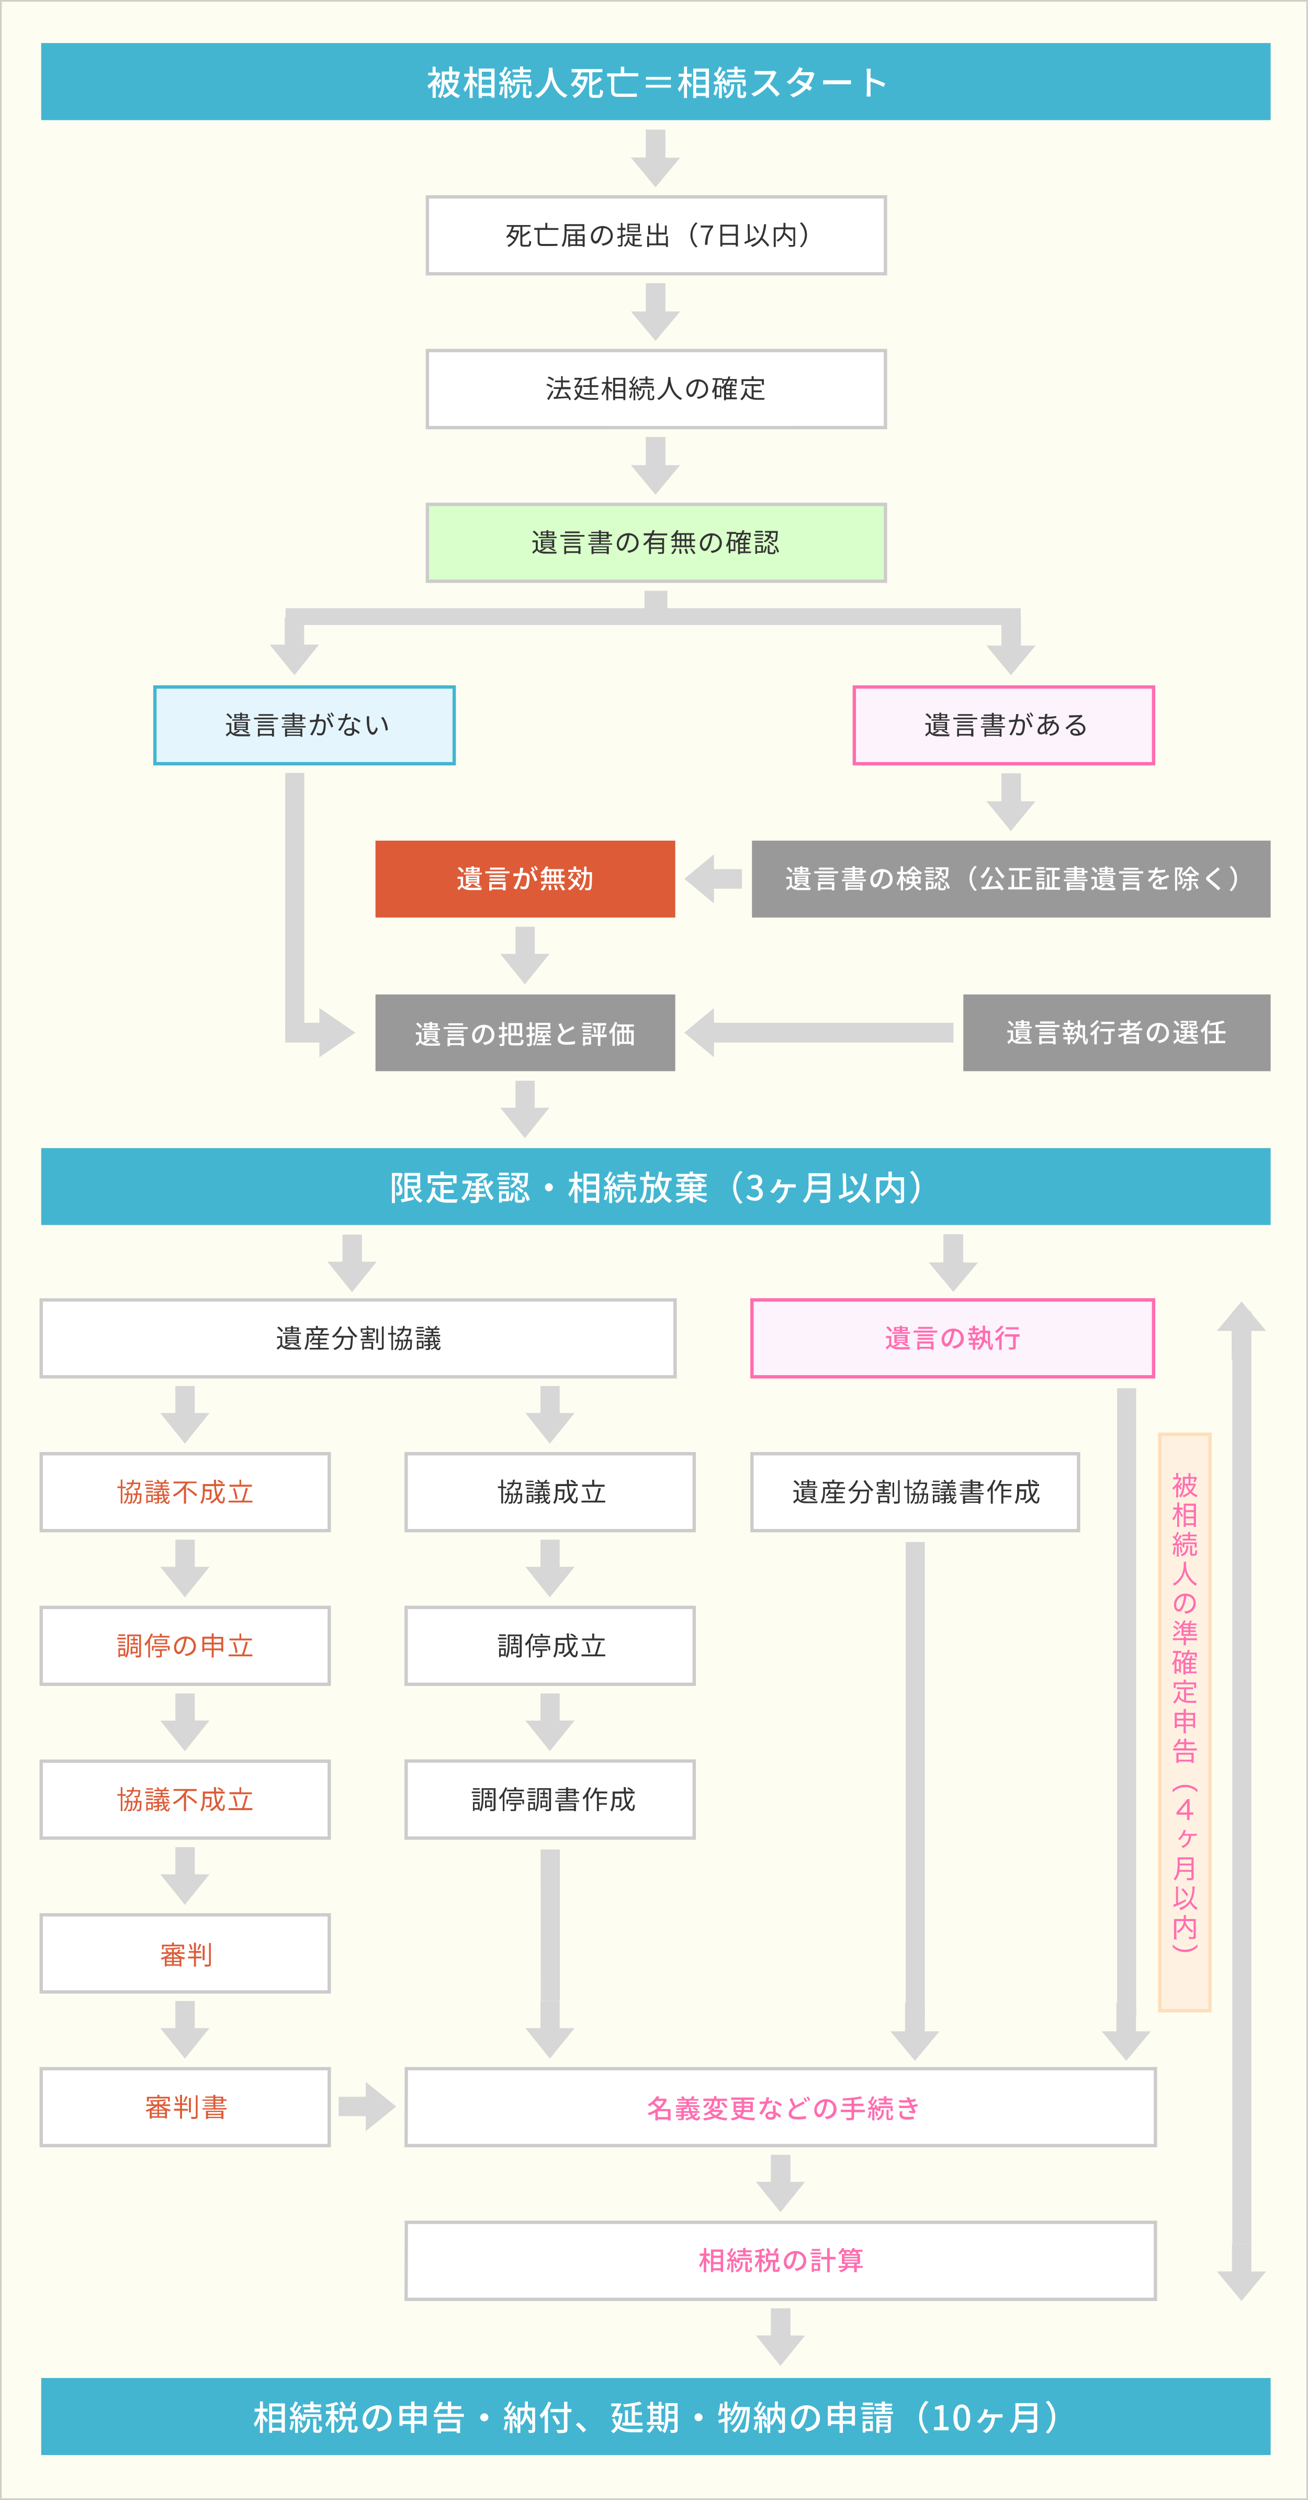 <svg xmlns="http://www.w3.org/2000/svg" width="781" height="1492"><rect width="100%" height="100%" fill="#808080" stroke="none"/><path fill-rule="evenodd" clip-rule="evenodd" fill="#FEFDF1" stroke="#D2D0C6" stroke-linecap="square" stroke-miterlimit="10" d="M.5.5h780v1491H.5z"/><path fill-rule="evenodd" clip-rule="evenodd" fill="#D7D7D7" d="M480.7 1302.1l-14.7 18.2-14.7-18.2h9V1286H472v16.2zm0 91.8L466 1412l-14.7-18.2h9v-16.2H472v16.2z"/><path fill-rule="evenodd" clip-rule="evenodd" fill="#FFF1E1" stroke="#FFDEB9" stroke-width="2" stroke-linecap="square" stroke-miterlimit="10" d="M692.5 856h30v344h-30z"/><path fill-rule="evenodd" clip-rule="evenodd" fill="#43B5D1" d="M24.6 1419.2h734.1v46H24.6z"/><path d="M160.7 1434.4v17.5h1.8v-1.2h5.6v1h2v-17.3h-9.4zm1.8 6.5h5.6v3.1h-5.6v-3zm5.6-4.7v3h-5.6v-3h5.6zm-5.6 12.7v-3.1h5.6v3.1h-5.6zm-5.5-9.6h2.8v-1.8H157v-4.3h-1.8v4.3H152v1.8h3c-.7 2.6-2 5.7-3.5 7.3.3.5.8 1.2 1 1.8 1-1.3 2-3.3 2.7-5.4v9h1.8v-9l1.9 2.8 1.1-1.5c-.4-.5-2.2-2.7-3-3.4v-1.6zm32.3 11c-.4 0-.4-.1-.4-.7v-6H187v6c0 1.8.3 2.3 1.9 2.3h1.5c1.3 0 1.7-.7 1.9-3.4l-1.6-.7c0 2.1-.1 2.5-.5 2.5h-1zm-6-5.2c0 1.6-.4 4-3.9 5.7.5.3 1 .9 1.4 1.3a7 7 0 004.3-7v-1.4h-1.7v1.4zm-5 .2c.5 1.2 1 2.7 1 3.7l1.5-.5a17 17 0 00-1.1-3.6l-1.4.4zm1-1.9c0 .5.2.9.3 1.3l1.2-.6v.6h1.6v-2.3h7.8v2.3h1.7v-3.8h-11v2.3a18.3 18.3 0 00-1.8-3.5l-1.3.6.7 1.5-2.4.2c1.4-1.7 2.8-3.9 4-5.7l-1.6-.7a36 36 0 01-2 3.5 13 13 0 00-1-1.1c.8-1.1 1.7-2.8 2.4-4.2l-1.7-.6c-.4 1.1-1 2.6-1.7 3.8l-.5-.6-1 1.3c.9.9 1.9 2 2.5 2.9l-1.2 1.5H173l.2 1.7 3-.2v8.4h1.7v-8.5h1.4zm-5.4 1.5c-.1 1.8-.5 3.6-1.1 4.8l1.4.7c.6-1.3 1-3.3 1.3-5.2l-1.6-.3zm11.4-6.8h-3.8v1.6h9.7v-1.6h-4v-1.5h4.6v-1.6h-4.6v-1.8h-1.9v1.8h-4.5v1.6h4.5v1.5zm25 12c-.3 0-.4-.1-.4-.7v-5.3h2.5v-6.8h-2l2-3.4-2-.7c-.3 1-1 2.6-1.7 3.5l1.5.6H205l1.4-.6c-.3-1-1.1-2.4-1.9-3.5l-1.6.7c.7 1 1.4 2.5 1.7 3.4h-1.8v6.8h1.9c-.3 2.8-1 5.2-4.2 6.5.5.3 1 1 1.2 1.5 3.6-1.6 4.6-4.5 4.9-8h1.5v5.3c0 1.8.4 2.4 2 2.4h1.5c1.4 0 1.8-.7 2-3.5-.5-.1-1.3-.4-1.7-.7 0 2.2-.1 2.5-.5 2.5h-1zm-5.7-11.1h5.9v3.4h-5.9v-3.4zm-2.2 5.4l-2.8-2.7v-1h2.5v-1.8h-2.5v-3.2c1-.2 1.9-.5 2.6-.8l-1.3-1.4c-1.6.7-4.2 1.3-6.5 1.6l.6 1.5 2.8-.5v2.8h-3.2v1.8h3c-.9 2.2-2.2 4.6-3.4 6l1 1.8c.8-1.2 1.8-3 2.6-4.8v8.3h1.8v-8.4l1.7 2.3 1-1.5zm23.6 6.7c5-.7 7.8-3.6 7.8-7.9 0-4.3-3.2-7.7-8-7.7-5.2 0-9.3 4-9.3 8.5 0 3.4 2 5.6 4 5.6s3.7-2.3 5-6.4c.5-2 .8-4 1.1-5.7 3.2.4 5 2.7 5 5.6 0 3.3-2.4 5.2-5 5.8l-1.8.3 1.2 1.9zm-5.5-4c-.8 0-1.9-1-1.9-3.3 0-2.5 2.2-5.7 5.9-6.3a28 28 0 01-1.2 5.2c-1 3.2-2 4.5-2.8 4.5zm27-11.2v-2.7h-2v2.7h-7v11.8h1.9v-1h5v5.3h2v-5.4h5.3v1h2V1436h-7.2zm5.2 1.8v2.6h-5.2v-2.6h5.2zm-7.2 0v2.6h-5.1v-2.6h5zm-5.1 7v-2.6h5v2.7h-5zm7 0v-2.6h5.3v2.7h-5.2zm22-4.1v-2.8h6v-1.8h-6v-2.8h-2v2.8h-4l1-2.2-2-.4a15 15 0 01-3.5 5.9l1.8 1 1.8-2.5h4.8v2.8H259v1.8h18v-1.8h-7.5zm-8 11.6h1.9v-1.1h9.4v1h2v-8h-13.4v8zm11.3-6.3v3.4h-9.4v-3.4h9.4zm14-3.3a2.4 2.4 0 004.9 0c0-1.3-1.1-2.3-2.4-2.3a2.4 2.4 0 00-2.4 2.3zm32.8-5.7h-4.3v-3.7h-1.7l-.1 3.7H309v15.1h1.7v-5.6l.9 1a9.5 9.5 0 002.7-4.6c1 1.5 1.8 3.2 2.3 4.4l1.2-1v3.7c0 .3-.1.4-.4.4h-2.1l.6 1.7c1.3 0 2.2 0 2.8-.3.6-.3.8-.8.8-1.7v-13.1zm-8.8 1.8h2.6c-.3 3-1 5.5-2.6 7.2v-7.2zm7 0v6.8c-.6-1.5-1.8-3.4-2.9-5l.2-1.8h2.8zm-12 1.6l1 1.7-2.7.1a71 71 0 004-5.8l-1.6-.7-2 3.5c-.2-.4-.5-.8-1-1.1l2.4-4.1-1.7-.7a23 23 0 01-1.7 3.7l-.5-.5-1 1.3c1 .8 2 2 2.6 2.9l-1.2 1.6H301l.1 1.7 3.2-.2v8.4h1.7v-8.5h1.3l.4 1 1.4-.6c-.3-1.1-1-2.9-2-4.2l-1.2.5zm.6 5c.5 1.1 1 2.7 1.2 3.7l1.5-.5-1.3-3.7-1.4.4zm-4.4-.3c-.2 1.7-.6 3.5-1.2 4.8a8 8 0 011.5.7c.6-1.3 1-3.3 1.4-5.3l-1.7-.2zm32.6 1.3l-3-4.8-1.7.7 2.9 5 1.8-.9zm6.7-8.6h-2.4v-4.3h-2v4.3h-8.1v1.9h8v10c0 .5-.1.6-.6.6h-3.9c.3.5.7 1.4.8 1.9 2.2 0 3.7 0 4.5-.3 1-.3 1.3-.9 1.3-2.2v-10h2.4v-2zm-13.8-4.4c-1.2 3.1-3.1 6.2-5.2 8.1l1.2 2 1.8-2.2v10.8h2v-13.7a33 33 0 002-4.4l-1.8-.6zm22.6 16.9a37.6 37.6 0 00-4.6-4.5l-1.6 1.4c1.4 1.2 3.2 3 4.5 4.6l1.7-1.5zm20.6-10h-2.3l2.8-5.5-1.4-.4-.3.1H365v1.7h3.4l-3.2 6.1 1.7.5.5-.8h2.3c-.2 1.7-.6 3.1-1.2 4.4-.5-.8-1-1.8-1.4-3l-1.5.5c.6 1.7 1.3 3 2.1 4.1a9 9 0 01-2.9 3c.4.2 1.1.9 1.4 1.3 1.1-.7 2-1.7 2.8-3 2.2 1.9 5.1 2.4 8.7 2.4h5.7c0-.6.4-1.5.7-2l-6.3.1c-3.2 0-5.9-.3-7.9-2 .9-1.9 1.5-4.2 1.8-7.2l-1.1-.3zm6.7 5.6H375v-7.3h-1.8v7.4h-1.6v1.7h12v-1.7h-4.5v-4.6h4.2v-1.6h-4.2v-4c1.5-.2 3-.5 4.1-1l-1.3-1.4c-2.3.7-6.3 1.3-9.8 1.7.2.4.5 1 .5 1.5 1.5 0 3-.3 4.6-.5v9.9zm27.3-11.6h-7.3v7.4c0 3-.2 6.8-1.8 9.4l1.5 1.1a16 16 0 002-6.9h3.7v4.6c0 .3 0 .4-.4.4H400c.3.5.5 1.3.6 1.8 1.5 0 2.5 0 3.1-.4.7-.3.9-.8.9-1.8v-15.6zm-1.9 1.7v3h-3.6v-3h3.6zm-3.6 7.6v-3h3.6v3h-3.6zm-7.1 4.7c.8 1 1.7 2.3 2.1 3.1l1.6-1a19 19 0 00-2.3-3l-1.4.9zm-3-.7c-.6 1.2-1.7 2.6-2.8 3.4.5.3 1.2.8 1.5 1.2 1.2-1 2.4-2.6 3.1-4.2l-1.8-.5zm7.4-2h-1.5v-8h1.5v-1.7H395v-2.4h-1.7v2.4h-3.3v-2.4h-1.7v2.4h-1.7v1.7h1.7v8h-2v1.6h10.2v-1.6zm-6.5-5h3.3v1.7h-3.3v-1.7zm3.3-3v1.5h-3.3v-1.5h3.3zm-3.3 6.2h3.3v1.8h-3.3v-1.8zm24.8-1a2.4 2.4 0 002.4 2.3c1.3 0 2.4-1 2.4-2.4a2.4 2.4 0 00-2.4-2.3 2.4 2.4 0 00-2.4 2.3zm25.2-6.2l.8-3-1.7-.3c-.7 3-1.9 6-3.6 7.8l1.5 1c.9-1 1.6-2.2 2.3-3.7h1.4c-1 3.1-2.6 6.4-4.8 8 .6.3 1.2.8 1.5 1.1 2.2-2 4-5.7 5-9.1h1.3c-1 5-3.2 9.8-6.5 12.2a9 9 0 011.6 1.1c3.3-2.6 5.5-8 6.6-13.3h.6c-.4 7.8-.8 10.7-1.4 11.4-.2.2-.4.3-.8.3h-2c.3.5.5 1.3.5 1.8h2.4c.6-.1 1-.3 1.5-1 .8-1 1.2-4.2 1.6-13.4v-.9H440zm-3.4 5.7l-2.1.6v-3.7h1.9v-1.8h-2v-4h-1.7v4h-1.3l.3-2.7-1.6-.2c-.2 2.4-.6 5-1.3 6.7l1.4.8c.3-.8.6-1.7.8-2.8h1.7v4.3l-3.7 1 .4 1.8 3.3-1v6.8h1.8v-7.3l2.4-.8-.3-1.7zm32.2-5.3h-4.3l.1-3.7h-1.8v3.7h-4.5v15.1h1.7v-5.6l1 1a9.4 9.4 0 002.6-4.6c1 1.5 1.8 3.2 2.3 4.4l1.2-1v3.7c0 .3-.1.4-.4.4h-2l.5 1.7c1.3 0 2.2 0 2.8-.3.6-.3.8-.8.8-1.7v-13.1zm-8.8 1.8h2.6c-.3 3-1 5.5-2.6 7.2v-7.2zm7 0v6.8c-.6-1.5-1.8-3.4-2.8-5l.2-1.8h2.7zm-11.9 1.6l.9 1.7-2.6.1a71 71 0 004-5.8l-1.6-.7-2 3.5-1-1.1 2.4-4.1-1.8-.7c-.3 1.1-1 2.6-1.6 3.7a23 23 0 00-.6-.5l-1 1.3c1 .8 2 2 2.6 2.9l-1.1 1.6H450l.2 1.7 3-.2v8.4h1.8v-8.5h1.4l.3 1 1.4-.6c-.2-1.1-1-2.9-1.9-4.2l-1.3.5zm.5 5a21 21 0 011.2 3.7l1.5-.5c-.2-1-.8-2.5-1.3-3.7l-1.4.4zm-4.3-.3c-.2 1.7-.6 3.5-1.3 4.8.4 0 1.2.4 1.5.7a19 19 0 001.4-5.3l-1.6-.2zm30.6 6.1c5-.7 7.8-3.6 7.8-7.9 0-4.3-3.1-7.7-8-7.7-5.2 0-9.2 4-9.2 8.5 0 3.4 1.8 5.6 3.9 5.6 2 0 3.7-2.3 5-6.4l1.2-5.7c3.1.4 4.9 2.7 4.9 5.6 0 3.3-2.3 5.2-5 5.8l-1.8.3 1.2 1.9zm-5.5-4c-.8 0-1.9-1-1.9-3.3 0-2.5 2.2-5.7 5.9-6.3a28 28 0 01-1.1 5.2c-1 3.2-2 4.5-2.9 4.5zm27-11.2v-2.7h-2v2.7h-7v11.8h1.9v-1h5.1v5.3h2v-5.4h5.2v1h2V1436h-7.2zm5.3 1.8v2.6h-5.3v-2.6h5.3zm-7.3 0v2.6h-5.1v-2.6h5.1zm-5.1 7v-2.6h5.1v2.7h-5.1zm7 0v-2.6h5.4v2.7h-5.3zm25.2-5.4v-1h4v-1.4h-4v-1h4.3v-1.4h-4.3v-1.3h-1.9v1.3h-4.2v1.4h4.2v1H523v1.3h3.6v1.1h-4.7v1.4h11.3v-1.4h-4.7zm3.5 2.5h-8.6v10.2h1.8v-3.8h5v2c0 .2 0 .2-.3.2h-2c.3.4.5 1.1.5 1.6 1.3 0 2.2 0 2.9-.3.5-.3.7-.7.7-1.6v-8.3zm-1.8 1.4v1.2h-5v-1.2h5zm-5 3.7v-1.2h5v1.2h-5zm-3.9-2h-6.1v6.9h1.7v-.9h4.4v-6zm-1.7 1.5v3h-2.7v-3h2.7zm-4.4-2.8h6v-1.5h-6v1.5zm6-4.2h-6v1.5h6v-1.5zm.8-2.8h-7.7v1.5h7.7v-1.5zm-.8-2.7h-5.9v1.5h6v-1.5zm31.7 18.5l1.6-.7a12.7 12.7 0 010-18.1l-1.6-.8c-2.3 2.4-4 5.7-4 9.8 0 4.2 1.7 7.5 4 9.8zm5-2h8.6v-2h-3v-13h-1.7c-1 .5-2 .8-3.4 1v1.6h2.8v10.5h-3.4v2zm16.5-1.6c-1.5 0-2.6-1.6-2.6-6 0-4.3 1-5.9 2.6-5.9s2.7 1.6 2.7 6c0 4.3-1.1 6-2.7 6zm0 1.9c3 0 5-2.6 5-7.9 0-5.2-2-7.8-5-7.8s-5 2.6-5 7.8c0 5.3 2 7.9 5 7.9zm14.6-9.8a15.2 15.2 0 001.1-2.7l-2.3-.5-.2 1.4a9.2 9.2 0 01-1.2 2.6c-.7 1-1.8 2.6-3 3.5l1.8 1.1c.9-.7 2.1-2.3 3-3.5h4a9.6 9.6 0 01-3.6 7c-.5.4-1.2.9-1.7 1l2 1.4c3.2-1.9 5-4.9 5.3-9.4h4.5v-2l-1.7.1h-8zm30.4-6.7h-13v6.5c0 3.2-.2 7.2-3.5 10 .5.3 1.2 1 1.5 1.4 2-1.7 3-4 3.5-6.3h9.4v3.6c0 .4-.1.6-.6.6h-3.8c.4.5.8 1.4.9 2 2.1 0 3.5 0 4.4-.4.8-.3 1.2-1 1.2-2.1v-15.3zm-2 1.9v3h-9v-3h9zm-9.1 7.9l.1-3h9v3H608zm17.8-11.2l-1.6.8a12.7 12.7 0 010 18l1.6.8c2.4-2.3 4.1-5.6 4.1-9.8 0-4.1-1.7-7.4-4-9.8z" fill-rule="evenodd" clip-rule="evenodd" fill="#FFF"/><path fill-rule="evenodd" clip-rule="evenodd" fill="#FFF" stroke="#CCC" stroke-width="2" stroke-linecap="square" stroke-miterlimit="10" d="M449 867.6h195v45.9H449z"/><path d="M481 893.6h3l-.6.5c1.2.5 2.5 1.1 3.3 1.6l1-.5c-.8-.5-2.1-1.1-3.3-1.6h2.3v-5h-8v5h2.3c-.8.6-2 1.1-3 1.5l.8.6c-.8-.2-1.5-.7-2-1.4v-5h-3.1v1h2v4.1l-2.1 1.8.6 1.1 2.2-2c1 1.2 2.4 1.8 4.5 1.8h7c0-.3.3-.8.4-1.1-2 .1-5.6.2-7.4 0a8.2 8.2 0 01-2-.2 13 13 0 003.1-1.9l-1-.3zm-1.1-4.3h5.6v.8H480v-.8zm0 1.4h5.6v.8H480v-.8zm0 1.4h5.6v.8H480v-.8zm-2.5-6c-.5-.9-1.7-2-2.6-2.7l-1 .7c1 .8 2.1 1.8 2.6 2.6l1-.7zm10.7 1h-5v-.8h3.7V884h-3.6v-1H482v1h-3.5v2.3h3.5v.8h-4.7v.8h10.7v-.8zm-2.5-2.4v1h-2.4v-1h2.4zm-5.9 1v-1h2.4v1h-2.4zm20.7 2l1.2-2-.6-.2h2.8v-1h-5.7V883h-1.2v1.4h-5.6v1h3.3l-.8.2c.3.6.7 1.4.8 2h-3.1v2.5a12 12 0 01-1.5 6.5l1 .7c1.4-2 1.6-5.2 1.6-7.2v-1.4h12v-1h-4.2zm-.2-2.2a20 20 0 01-.8 2l.5.2H495l.8-.2c-.2-.5-.5-1.4-1-2h5.4zm-.9 8.6h3.9v-1h-3.9v-1.6h4.3v-1h-4.3v-1.3h-1.2v1.4h-2.5l.6-1.2-1.1-.3a8.3 8.3 0 01-2 3.3l.9.6 1.1-1.5h3v1.7h-3.6v1h3.6v1.9h-5v1h11.4v-1h-5.2v-2zm16.3-10.3a21 21 0 005 6.3c.2-.4.7-.8 1-1a16.6 16.6 0 01-4.8-5.7l-1.2.4zM509 889v1.1h3.3c-.4 2.6-1.3 5.1-5 6.4l.7 1c4.1-1.4 5.1-4.3 5.6-7.4h4.1c-.2 4-.4 5.5-.8 6l-.7.1h-2.4c.2.3.4.7.4 1.1h2.5c.6 0 1-.1 1.2-.5.6-.6.8-2.4 1-7.3v-.5H509zm2.2-5.6c-1 2.4-2.8 4.6-4.8 5.9l1 .9c2-1.5 4-3.8 5-6.5l-1.2-.3zm25 0v12.4c0 .3-.2.4-.4.4h-2.3l.4 1.2a9 9 0 002.7-.2c.5-.2.6-.6.6-1.4v-12.4h-1zm-2.2 1.4h-1.1v8.6h1v-8.6zm-5.8-1.7H527v1.4h-3.5v2.5h.8v.8h2.8v1h-2.7v.9h2.7v1h-3.6v1h8.2v-1h-3.5v-1h2.6v-.9h-2.6v-1h2.7v-.8h1v-2.5h-3.7v-1.4zm2.6 3.8h-2.6v-1H527v1h-2.6v-1.5h6.3v1.5zm-6.4 10.5h1.1v-.8h4.3v.6h1.2v-4.6h-6.6v4.8zm5.4-4v2.3h-4.3v-2.2h4.3zm22-2.1l.1-1.7h-1v1.7h-1.6v1h1.4c-.2 1.8-.7 3.4-2 4.4l.6.7c1.6-1.2 2.2-3 2.5-5.2h1.4c-.1 2.8-.2 3.9-.4 4.1-.1.2-.2.2-.4.2h-1.1l.3 1 1.3-.1c.3 0 .5-.1.8-.4.3-.4.4-1.7.5-5.2v-.5H552zm-5.2 0v-1.6h-1v1.6H544v1h1.5c-.2 1.8-.7 3.4-2 4.4l.7.8c1.4-1.3 2-3 2.3-5.3h1.3c-.1 2.8-.2 3.9-.4 4.2l-.4.1h-1l.3 1 1.2-.1c.3 0 .5-.1.7-.4.3-.4.5-1.7.6-5.3v-.4h-2.2zm-1.8-3v-1h-2V883h-1v4.1h-2v1h2v9.2h1v-9.1h2zm7.6-2.6c-.1 1.6-.3 2.3-.5 2.5l-.5.1h-1.6c.2.2.3.6.4 1h1.6c.4 0 .7-.2 1-.4.3-.4.6-1.4.8-3.7v-.4h-4l.2-1.7h-1a11.1 11.1 0 01-.3 1.7h-3v1h2.8c-.5 1.3-1.5 2.3-3.5 3 .2.1.5.5.6.8 2.3-.9 3.4-2.1 4-3.9h3zm16.9 7.5a6 6 0 01-1 1.4l-.4-1.8h3v-.9h-3.1l-.1-2.3h-1v2.3h-2v-1.2a16 16 0 001.6-.4l-.7-.7c-.9.3-2.6.6-4 .7l.3.7c.6 0 1.1 0 1.7-.2v1.1h-2.2v.9h2.3v1.2l-2.4.3.2 1 2.1-.4v1.4c0 .2 0 .2-.2.3H562l.4.8 1.9-.1c.4-.2.5-.4.5-1v-1.5l1.8-.3v-.9l-1.8.3v-1.1h2.2l.5 2.5c-.6.5-1.4 1-2.2 1.3l.6.7c.7-.3 1.3-.7 2-1.2.5 1 1.1 1.5 2 1.5.7 0 1-.5 1.3-2-.3 0-.6-.2-.8-.4 0 1-.2 1.4-.5 1.4-.5 0-.9-.4-1.2-1.1a8 8 0 001.6-2l-1-.3zm-12.4-4.5h4.1v-.9h-4v1zm0 2.1h4.1v-1h-4v1zm4.1 1.2h-4v5.2h.9v-.7h3.1V892zm-1 1v2.6H558v-2.7h2.1zm1.4-7.3h-5.1v1h5.1v-1zm-.4-2h-4v.8h4v-.9zm7.3 6.5a8 8 0 011.7 1.5l.7-.6c-.3-.4-1-1-1.8-1.5l-.6.6zm-2.7-3.7h-3v.8h3v1h-4.2v1h9.4v-1h-4v-1h3.3v-.8h-3.4v-1h3.8v-.9h-2l.8-1.2-1-.4-.9 1.6H565h.1a6 6 0 00-1-1.5l-.8.3c.2.4.6.8.7 1.2h-2v.9h3.7v1zm15.1 4.5v-1h5.5v-.7h-5.5v-.9h4.6v-1.7h2v-.9h-2v-1.6h-4.6V883h-1.2v1.2h-4.7v.7h4.7v1h-6.4v.8h6.4v1h-4.9v.7h5v.9h-5.4v.8h5.3v1h-6.4v.8h14.2v-.9h-6.6zm0-6h3.4v.8h-3.4v-.9zm0 1.7h3.4v1h-3.4v-1zm-5.6 10.8h1.2v-.6h7.9v.5h1.2v-4.8H575v4.9zm1.2-1.4v-1h7.9v1h-8zm7.9-2.7v1h-8v-1h8zm19.9-6.6v-1.1h-6.7l.9-2.1-1.2-.3c-.8 2.3-2 4.5-3.5 6l1 .8c.7-.9 1.5-2 2.2-3.3h1.1v10.6h1.2v-3.8h4.8v-1h-4.8V890h4.6v-1h-4.6v-2.3h5zm-10.8-3.7c-1 2.4-2.4 4.8-4 6.3l.7 1.1c.6-.5 1.1-1.2 1.6-1.8v8.7h1.2v-10.6c.6-1 1.2-2.2 1.6-3.3l-1.1-.4zm25 5c-.5 1.6-1.2 3-2 4.2-.5-1.4-.8-3.3-1-5.4h5.1v-1.2h-5.1l-.1-2.6h-1.3l.1 2.6h-6.7v4.4c0 2-.1 4.7-1.4 6.7.3.1.8.5 1 .8 1.4-2 1.7-5.3 1.7-7.5h2.9c0 2.6-.2 3.6-.4 3.8 0 .2-.2.2-.5.2H609c.2.2.4.7.4 1h1.9c.4 0 .7-.1 1-.4.3-.4.4-1.7.5-5.3v-.5h-4.1v-2h5.5c.2 2.5.6 4.8 1.2 6.6a12.9 12.9 0 01-3.7 3c.3.1.7.6.9.8 1.2-.7 2.3-1.5 3.3-2.6.7 1.7 1.7 2.6 2.9 2.6s1.7-.8 1.9-3.4c-.3-.1-.8-.4-1-.7-.2 2.1-.3 3-.8 3-.8 0-1.6-1-2.2-2.5 1.2-1.5 2.2-3.3 2.9-5.3l-1.2-.3zm-2.3-4.2c1 .5 2.2 1.3 2.8 1.8l.8-.8-3-1.8-.6.8z" fill-rule="evenodd" clip-rule="evenodd" fill="#333"/><path fill-rule="evenodd" clip-rule="evenodd" fill="#FFF" stroke="#CCC" stroke-width="2" stroke-linecap="square" stroke-miterlimit="10" d="M24.6 1234.6h172v45.9h-172zm0-91.8h172v46h-172zm0-91.7h172v45.9h-172zm0-91.8h172v45.9h-172zm0-91.7h172v45.9h-172zm218 458.7h447.3v46H242.5zm0-91.7h447.3v45.9H242.5z"/><path d="M400.4 1258.7h-6.2c1.8-1.5 3.2-3.4 4-5.7l-1-.5H393l.8-1.2-1.7-.3c-1 1.7-2.7 3.6-5.3 5 .3.3.8.8 1 1.2a19.2 19.2 0 002-1.4l2.7 2.4a18.1 18.1 0 01-5.8 2.9l.9 1.3a20.1 20.1 0 003.7-1.6v4.7h1.5v-.6h6v.6h1.6v-6.8zm-4.2-4.8c-.6 1.2-1.5 2.3-2.5 3.3l-2.8-2.3 1-1h4.3zm-3.4 9.6v-3.5h6v3.5h-6zm22.5-2.4c-.4.5-.9 1-1.5 1.3a6.8 6.8 0 01-.6-1.4h4.5v-1h-1.6l.8-1c-.6-.5-1.7-1-2.6-1.4l-.8.9c.9.3 2 1 2.5 1.4h-3.2l-.3-2.2h-1.4c0 .8.2 1.5.3 2.2h-3.1v-1l2.4-.4-1-1c-1.3.4-3.8.7-6 .8.2.3.4.7.4 1l2.7-.3v1h-3.2v1h3.2v1l-3.3.2.1 1.1 3.2-.2v1c0 .2 0 .3-.3.3h-1.9l.5 1 2.5-.1c.5-.2.7-.5.7-1.2v-1.2l2.6-.2v-1l-2.6.2v-.9h3.4a9 9 0 00.9 2.1c-1 .5-2.3 1-3.4 1.2l.7 1.2a20.9 20.9 0 003.4-1.4c.8.9 1.8 1.4 2.9 1.4 1 0 1.6-.4 1.8-2.1-.4-.1-.8-.4-1.1-.6-.1 1-.2 1.3-.6 1.3-.6 0-1.2-.2-1.7-.7.8-.6 1.5-1.2 2-1.9l-1.3-.4zm2.4-4.7h-6.3v-.8h4.7v-1h-4.8v-.9h5.7v-1h-3c.2-.5.5-.9.9-1.3l-1.7-.4-.8 1.6h-3.6.1a5.6 5.6 0 00-1-1.6l-1.3.5c.3.3.6.7.7 1.1h-3v1.1h5.5v.8h-4.7v1h4.7v.9h-6.2v1.1h14v-1.1zm13.2 2.8h-4.8l.7-.8-1.6-.3c-.8 1.3-2.5 2.6-5 3.4l1 1.1c1-.4 1.8-.9 2.6-1.4.5.7 1.1 1.3 1.8 1.8-1.7.6-3.7 1-5.8 1.2l.7 1.3c2.3-.3 4.6-.8 6.6-1.6 1.8.8 4 1.4 6.5 1.6.2-.4.5-1 .9-1.4-2.2-.1-4.2-.5-5.8-1a9 9 0 003.2-3.2l-1-.7zm-6 1.2h4.8c-.7.8-1.5 1.4-2.5 2-1-.6-1.8-1.2-2.4-2zm-2.5-5.9a7 7 0 01-2.6 2.7c.3.2.8.6 1 1a10 10 0 003-3.3l-1.4-.4zm8.1.6c1 1 2.1 2.3 2.6 3.1l1.3-.7c-.6-.9-1.7-2.2-2.7-3l-1.2.6zm-4-1.2h1.9v3c0 .3 0 .3-.2.3h-1.6l.4 1.3c1 0 1.8 0 2.3-.2.5-.2.5-.6.5-1.3v-3.1h4.3v-1.4h-6.3v-1.5h-1.5v1.5H420v1.4h5c0 1.2-.2 3-2.3 4.2l1 1c2.5-1.5 2.8-3.6 2.8-5.2zm23 6.6v-6.2h-5.1v-1.1h6v-1.4h-13.8v1.4h6.2v1H438v6.3h4.6a3.6 3.6 0 01-1.1 1.8 6.4 6.4 0 01-1.8-1.8l-1.3.5c.5.8 1.1 1.5 1.9 2-1 .5-2.3 1-4 1.2l.9 1.3c2-.4 3.4-1 4.4-1.6 2.3 1.1 5.2 1.4 8.8 1.5 0-.5.3-1.1.6-1.5-3.4 0-6-.2-8.1-1a5 5 0 001.3-2.4h5.2zm-1.5-1.2h-3.6v-1.4h3.5v1.4zm0-3.8v1.3h-3.6v-1.3h3.5zm-8.6 0h3.5v1.3h-3.5v-1.3zm0 3.8v-1.3h3.5v1.3h-3.5zm22-2.8l.2 3.8-1.3-.1c-2 0-3.3 1-3.3 2.5 0 1.6 1.5 2.4 3.3 2.4 2.1 0 3-1.1 3-2.4v-.5c.9.5 1.7 1.2 2.3 1.8l.8-1.4c-.8-.7-1.9-1.5-3.2-2a135.6 135.6 0 01-.1-4h-1.6zm.3 5.7c0 .8-.4 1.4-1.6 1.4-1 0-1.6-.4-1.6-1 0-.7.7-1.2 1.7-1.2.5 0 1 0 1.5.2v.6zm-.6-8.7l-2.3.5.5-2.3-1.7-.1c0 .8-.2 1.7-.5 2.6a22.8 22.8 0 01-3.6 0l.1 1.4a24.6 24.6 0 003 0c-.7 1.8-2 4.2-3.3 5.7l1.6.8a27 27 0 003.4-6.6l2.8-.6v-1.4zm5.8 2.4c-.8-.6-2.6-1.7-3.8-2.1l-.8 1.2c1 .4 2.8 1.4 3.7 2.1l.9-1.2zm14.6-4.2c.5.5 1 1.5 1.3 2.1l1-.4c-.2-.6-.8-1.6-1.3-2.2l-1 .5zm-1.8.6l1.3 2.2 1-.4a21 21 0 00-1.3-2.2l-1 .4zm0 1.7l-1.3.8-3.4 1.8c-.7-1.2-1.5-2.8-2-4.5l-1.6.7 2.2 4.7c-1.6 1.1-2.7 2.4-2.7 4 0 2.6 2.3 3.4 5.3 3.4 2 0 3.8-.1 5-.4v-1.7a24 24 0 01-5 .5c-2.4 0-3.6-.7-3.6-2 0-1 .9-2 2.3-3 1.5-.9 3.1-1.6 4.2-2.2.5-.2 1-.4 1.3-.7l-.8-1.5zm13.8 10.8c3.8-.6 6-2.8 6-6 0-3.4-2.5-6-6.3-6-4 0-7 3-7 6.5 0 2.6 1.4 4.3 3 4.3 1.5 0 2.8-1.8 3.8-5l1-4.3c2.4.3 3.7 2 3.7 4.3 0 2.6-1.7 4-3.8 4.5l-1.4.2 1 1.5zm-4.3-3c-.6 0-1.5-.9-1.5-2.6 0-2 1.7-4.4 4.6-4.9-.2 1.4-.5 2.8-.9 4-.7 2.5-1.5 3.5-2.2 3.5zm27.3-2.7h-6.4v-2.2h5.5v-1.4H510v-2.4c1.8-.2 3.5-.4 4.9-.8l-1.1-1.2c-2.5.7-7 1-10.8 1.3l.4 1.2 5-.3v2.2h-5.3v1.4h5.3v2.2h-6.4v1.4h6.4v3c0 .4 0 .5-.4.5h-3l.7 1.4c1.6 0 2.7 0 3.3-.2.7-.2 1-.6 1-1.6v-3h6.4v-1.5zm14.4 5c-.3 0-.3 0-.3-.5v-4.5h-1.3v4.6c0 1.2.2 1.6 1.4 1.6h1.1c1 0 1.4-.5 1.5-2.6-.4 0-1-.3-1.2-.5 0 1.7-.1 2-.4 2h-.8zm-4.5-4c0 1.3-.4 3.1-3.1 4.4l1 1c3-1.5 3.4-3.7 3.4-5.3v-1.1h-1.3v1zm-4 .2c.4 1 .7 2 .8 2.8l1.1-.3c0-.8-.4-2-.8-2.8l-1 .3zm.7-1.4c.2.3.3.6.3 1l1-.5v.5h1.3v-1.8h6v1.8h1.3v-3h-8.6v1.8a14.7 14.7 0 00-1.3-2.7l-1 .5.5 1.2h-1.9c1-1.2 2.2-2.9 3.1-4.3l-1.2-.6-1.6 2.8a11.3 11.3 0 00-.7-.9c.6-.9 1.3-2.1 1.8-3.2l-1.3-.5-1.3 3a5.1 5.1 0 00-.4-.5l-.8 1c.7.6 1.5 1.5 2 2.2l-1 1.1-1 .1.1 1.3 2.4-.2v6.5h1.3v-6.6h1zm-4 1.1a12 12 0 01-1 3.7l1.2.5c.5-1 .8-2.5 1-4l-1.2-.2zm8.8-5.2h-3v1.2h7.5v-1.2h-3v-1.2h3.5v-1.2h-3.6v-1.4h-1.5v1.4h-3.4v1.2h3.4v1.2zm19.8.8l-2.9.7-.5-1.1-.3-.7c1-.1 2-.3 2.8-.6l-.3-1.4c-.9.3-2 .6-3 .7l-.6-1.6-1.8.3.7 1.2.1.3a29 29 0 01-5-.1v1.4c2 .2 4 .2 5.6 0l.4.9.4 1c-1.9.2-4.1.2-6.5 0v1.4c2.5.2 5 .1 7-.1l1 2-2-.2v1.2c1 0 2.4.3 3.2.4l.8-1-1.4-2.7 2.6-.6-.3-1.4zm-10.3 4.4c-.1.5-.3 1.3-.3 2 0 2 1.7 3 4.6 3 1.4 0 3-.2 3.9-.3v-1.6c-1 .2-2.6.3-4 .3-2.1 0-3-.7-3-1.8 0-.4.2-1 .4-1.5l-1.6-.1z" fill-rule="evenodd" clip-rule="evenodd" fill="#FF6DAF"/><path fill-rule="evenodd" clip-rule="evenodd" fill="#FFF" stroke="#CCC" stroke-width="2" stroke-linecap="square" stroke-miterlimit="10" d="M242.5 1051h172v46h-172z"/><path d="M295.9 1067.2h-8.3v5.6c0 2.3 0 5.4-1.3 7.6l1 .6c1.2-2.3 1.4-5.7 1.4-8.2v-4.6h6v11.2c0 .3 0 .4-.2.4h-2l.4 1.1c1.2 0 2 0 2.4-.2.4-.2.6-.6.6-1.3v-12.2zm-2.1 11.3v-4h-4.2v4.6h1v-.6h3.2zm-1-3.2v2.3h-2.2v-2.3h2.3zm-3.4-3v1h4.7v-1h-2v-1.5h1.8v-.9h-1.7v-1.4h-1v1.4h-1.6v.9h1.6v1.5h-1.8zm-3 7.7v-4.5h-4v5.3h.9v-.8h3.1zm-1-3.6v2.7h-2.1v-2.6h2.1zm-3-2h4v-1h-4v1zm4-3.1h-4v1h4v-1zm.4-2.1h-5.1v1h5.1v-1zm-.4-2h-4v.9h4v-1zm16 6.8v2.7h1v-1.8h8.5v1.8h1v-2.7h-10.5zm1.8 3h2.9v2.7c0 .1-.1.2-.4.2h-2l.4 1 2.5-.1c.5-.2.6-.5.6-1.1v-2.7h3v-1h-7v1zm-2.4-10.4c-.9 2.4-2.4 4.8-4 6.3.3.2.6.8.7 1.1l1.7-2v8.9h1v-10.5c.7-1.1 1.3-2.3 1.7-3.4l-1-.4zm9.8 6.5v-3.1h-7.7v3.1h7.7zm-6.6-2.3h5.4v1.5H305v-1.5zm-2.4-2.7v1h10.2v-1h-4.5v-1.5H307v1.5h-4.5zm26.4-.9h-8.3v5.6c0 2.3 0 5.4-1.3 7.6l.9.6c1.3-2.3 1.5-5.7 1.5-8.2v-4.6h6v11.2c0 .3 0 .4-.3.4h-2c.2.3.4.8.4 1.1 1.2 0 2 0 2.5-.2.4-.2.6-.6.6-1.3v-12.2zm-2.1 11.3v-4h-4.2v4.6h1v-.6h3.2zm-1-3.2v2.3h-2.3v-2.3h2.3zm-3.4-3v1h4.7v-1h-2v-1.5h1.8v-.9h-1.7v-1.4h-1v1.4h-1.7v.9h1.7v1.5h-1.8zm-3 7.7v-4.5h-4.1v5.3h1v-.8h3.1zm-1-3.6v2.7h-2.1v-2.6h2.1zm-3-2h4v-1h-4v1zm4-3.1h-4v1h4v-1zm.4-2.1h-5.1v1h5.1v-1zm-.4-2h-4v.9h4v-1zm19.7 7.3v-1h5.5v-.7h-5.5v-.9h4.6v-1.7h2v-.9h-2v-1.7h-4.6v-1H338v1h-4.7v.8h4.7v1h-6.4v.8h6.4v1h-4.9v.7h5v.9h-5.5v.8h5.4v1h-6.5v.8h14.3v-.9h-6.6zm0-6h3.4v.8h-3.4v-.9zm0 1.7h3.4v1h-3.4v-1zm-5.6 10.8h1.2v-.5h7.9v.4h1.2v-4.8h-10.3v4.9zm1.2-1.4v-1h7.9v1h-8zm7.9-2.7v1h-8v-1h8zm19.9-6.6v-1.1h-6.7l.9-2.1-1.2-.3c-.8 2.3-2 4.5-3.5 6l1 .8c.7-.9 1.5-2 2.2-3.3h1.1v10.6h1.2v-3.8h4.8v-1h-4.8v-2.4h4.6v-1.1h-4.6v-2.3h5zm-10.8-3.7c-1 2.4-2.4 4.8-4 6.3l.7 1.1 1.6-1.8v8.7h1.2v-10.5c.6-1.1 1.2-2.3 1.6-3.4l-1.1-.4zm25 5c-.6 1.6-1.2 3-2.1 4.3a28 28 0 01-.9-5.5h5.1v-1.2h-5.2v-2.6h-1.3l.1 2.6h-6.7v4.4c0 2-.1 4.8-1.4 6.7.2.1.8.5 1 .8 1.4-2 1.7-5.2 1.7-7.4v-.2h2.9c0 2.7-.2 3.7-.4 4l-.5.1h-1.7l.4 1h1.9c.4 0 .7-.1 1-.4.3-.4.4-1.7.4-5.3v-.5h-4v-2h5.5c.2 2.5.6 4.8 1.2 6.6a12.7 12.7 0 01-3.7 3c.2.2.7.6.8.9 1.3-.7 2.4-1.6 3.3-2.7.8 1.7 1.8 2.6 3 2.6s1.6-.7 1.9-3.4c-.4-.1-.8-.4-1-.6-.2 2-.4 2.9-.8 2.9-.8 0-1.6-1-2.2-2.5 1.2-1.5 2.2-3.3 2.9-5.3l-1.2-.3zm-2.3-4.3c1 .6 2.2 1.4 2.8 2l.7-.9a15 15 0 00-2.8-1.7l-.7.7z" fill-rule="evenodd" clip-rule="evenodd" fill="#333"/><path fill-rule="evenodd" clip-rule="evenodd" fill="#FFF" stroke="#CCC" stroke-width="2" stroke-linecap="square" stroke-miterlimit="10" d="M242.5 959.3h172v45.9h-172z"/><path d="M311.5 975.5h-8.3v5.6c0 2.3 0 5.4-1.3 7.5l1 .7c1.3-2.3 1.4-5.8 1.4-8.2v-4.6h6v11.2c0 .3 0 .3-.2.3h-2l.4 1.2c1.2 0 2 0 2.4-.2.4-.2.6-.6.6-1.3v-12.2zm-2.1 11.2v-4h-4.2v4.6h1v-.6h3.2zm-1-3.1v2.2h-2.2v-2.2h2.3zm-3.4-3v.9h4.7v-1h-2v-1.4h1.8v-1h-1.7v-1.3h-1v1.4h-1.6v.8h1.6v1.6H305zm-3 7.7v-4.6h-4v5.3h.9v-.7h3.1zm-1-3.6v2.6H299v-2.6h2.1zm-3-2.1h4v-1h-4v1zm4-3h-4v.9h4v-1zm.4-2.2h-5.1v1h5.1v-1zm-.4-2h-4v1h4v-1zm16 6.9v2.7h1v-1.8h8.5v1.7h1v-2.6H318zm1.8 3h2.9v2.6c0 .2-.1.3-.4.3h-2l.4 1c1.2 0 2 0 2.5-.2.5-.1.6-.4.6-1v-2.8h3v-1h-7v1zm-2.4-10.4c-.9 2.4-2.4 4.7-4 6.2.3.3.6.9.7 1.2a16 16 0 001.7-2v8.9h1v-10.6c.7-1 1.3-2.2 1.7-3.4l-1-.3zm9.8 6.4v-3h-7.7v3h7.7zm-6.6-2.2h5.4v1.4h-5.4v-1.4zm-2.4-2.8v1h10.2v-1H324V975h-1.2v1.4h-4.5zm24.5 3.6c-.5 1.5-1.2 3-2 4.2-.5-1.5-.7-3.4-1-5.5h5.2v-1.1h-5.2v-2.7h-1.3l.1 2.7h-6.7v4.4c0 2-.1 4.7-1.5 6.6l1 .8c1.5-2 1.7-5.2 1.7-7.4v-.1h3c-.1 2.7-.2 3.7-.4 3.9l-.5.2-1.7-.1c.2.3.3.7.3 1.1h2c.4 0 .7-.2 1-.5.2-.4.3-1.7.4-5.2v-.5h-4v-2h5.5c.2 2.5.6 4.8 1.1 6.6a12.7 12.7 0 01-3.7 2.9l1 .9c1.2-.7 2.3-1.6 3.2-2.6.8 1.6 1.7 2.6 3 2.6 1.2 0 1.6-.8 1.8-3.5-.3 0-.7-.3-1-.6-.1 2-.3 2.9-.7 2.9-.9 0-1.6-.9-2.2-2.4 1.2-1.5 2.1-3.3 2.8-5.3l-1.2-.4zm-2.2-4.3c1 .5 2.2 1.3 2.8 1.9l.7-.8a15 15 0 00-2.8-1.8l-.7.7zm16 11.8l2.3-7.4-1.4-.2c-.5 2.3-1.4 5.5-2.2 7.6h-8v1.1h14.2v-1.1h-5zm-4-1.1a23 23 0 00-1.6-6.4l-1 .3c.7 2 1.3 4.6 1.4 6.4l1.2-.3zm8.5-8.4h-6.2v-3h-1.2v3h-6v1.1H361V978z" fill-rule="evenodd" clip-rule="evenodd" fill="#333"/><path fill-rule="evenodd" clip-rule="evenodd" fill="#FFF" stroke="#CCC" stroke-width="2" stroke-linecap="square" stroke-miterlimit="10" d="M242.5 867.6h172v45.9h-172z"/><path d="M309.4 891.3v-1.7h-1v1.7h-1.6v1h1.5c-.3 1.8-.8 3.4-2.1 4.4l.7.7c1.5-1.2 2.1-3 2.4-5.2h1.4c0 2.8-.2 3.9-.4 4.1 0 .2-.2.2-.4.2h-1l.2 1 1.3-.1c.4 0 .6-.1.8-.4.3-.4.5-1.7.6-5.2v-.5h-2.4zm-5.2 0v-1.6h-1v1.6h-1.7v1h1.5c-.2 1.8-.7 3.4-2 4.4.3.2.6.5.7.8 1.5-1.3 2.1-3 2.4-5.3h1.2c0 2.8-.2 3.9-.4 4.2l-.4.1h-1c.2.2.3.6.3 1l1.2-.1c.3 0 .6-.1.8-.4.3-.4.4-1.7.5-5.3v-.4h-2.2zm-1.9-3v-1h-1.9V883h-1.1v4.1h-2v1h2v9.2h1.1v-9.1h1.9zm7.7-2.6c-.2 1.6-.3 2.3-.6 2.5l-.5.1h-1.5c.2.2.3.6.3 1h1.7c.4 0 .7-.2 1-.4.3-.4.5-1.4.7-3.7v-.4h-4l.3-1.7h-1.1l-.2 1.7H303v1h2.8c-.5 1.3-1.5 2.3-3.4 3 .2.1.5.5.6.8 2.2-.9 3.4-2.1 4-3.9h3zm16.8 7.5a6 6 0 01-1 1.4l-.4-1.8h3v-.9h-3l-.2-2.3h-1l.1 2.3h-2v-1.2l1.6-.4-.7-.7c-1 .3-2.6.6-4 .7l.3.7c.5 0 1.1 0 1.7-.2v1.1h-2.3v.9h2.3v1.2l-2.3.3.1 1 2.2-.4v1.4c0 .2 0 .2-.2.3h-1.5l.3.8 2-.1c.3-.2.5-.4.5-1v-1.5l1.7-.3v-.9l-1.7.3v-1.1h2.1c.1 1 .3 1.8.6 2.5-.7.5-1.5 1-2.3 1.3l.6.7c.7-.3 1.4-.7 2-1.2.5 1 1.2 1.5 2 1.5.7 0 1.1-.5 1.3-2-.2 0-.6-.2-.7-.4-.1 1-.3 1.4-.6 1.4-.4 0-.8-.4-1.2-1.1a8 8 0 001.6-2l-.9-.3zm-12.3-4.5h4v-.9h-4v1zm0 2.1h4v-1h-4v1zm4 1.2h-4v5.2h1v-.7h3V892zm-1 1v2.6h-2v-2.7h2zm1.5-7.3h-5.2v1h5.2v-1zm-.5-2h-4v.8h4v-.9zm7.3 6.5c.6.4 1.4 1 1.7 1.5l.8-.6a8 8 0 00-1.8-1.5l-.7.6zm-2.7-3.7h-3v.8h3v1H319v1h9.4v-1h-4.1v-1h3.3v-.8h-3.3v-1h3.7v-.9h-2a26 26 0 00.9-1.2l-1-.4-1 1.6h-2.4c-.1-.5-.6-1.1-1-1.5l-.8.3.8 1.2h-2v.9h3.6v1zm19.6 1.6c-.5 1.6-1.2 3-2 4.2a28 28 0 01-1-5.4h5.2v-1.2h-5.2v-2.6h-1.3l.1 2.6h-6.7v4.4c0 2-.1 4.7-1.5 6.7.3.1.8.5 1 .8 1.5-2 1.7-5.3 1.7-7.5h3c-.1 2.6-.2 3.6-.4 3.8-.1.2-.3.2-.5.2h-1.7c.2.2.3.7.3 1h2c.4 0 .7-.1 1-.4.2-.4.3-1.7.4-5.3v-.5h-4v-2h5.5c.2 2.5.6 4.8 1.1 6.6a12.9 12.9 0 01-3.7 3c.3.1.7.6 1 .8 1.2-.7 2.3-1.5 3.2-2.6.8 1.7 1.7 2.6 3 2.6 1.2 0 1.6-.8 1.8-3.4l-1-.7c-.1 2.1-.3 3-.7 3-.9 0-1.6-1-2.2-2.5 1.2-1.5 2.1-3.3 2.8-5.3l-1.2-.3zm-2.2-4.2c1 .5 2.2 1.3 2.8 1.8l.7-.8c-.6-.5-1.8-1.3-2.8-1.8l-.7.8zm16 11.7l2.3-7.3-1.4-.3c-.5 2.3-1.4 5.6-2.2 7.6h-8v1.1h14.2v-1.1h-5zm-4-1a23 23 0 00-1.6-6.5l-1 .3c.7 2 1.3 4.7 1.4 6.4l1.2-.3zm8.5-8.5h-6.2v-3h-1.2v3h-6v1.2H361V886z" fill-rule="evenodd" clip-rule="evenodd" fill="#333"/><path fill-rule="evenodd" clip-rule="evenodd" fill="#FDF3FD" stroke="#FF6DAF" stroke-width="2" stroke-miterlimit="10" d="M449 775.8h239.8v45.9H449z"/><path d="M536.3 801.6h3l-.8.5c1.2.5 2.4 1.1 3 1.6l1.4-.6-3-1.5h2v-5H534v5h2c-.7.6-1.7 1-2.7 1.4l.9.7c-.9-.3-1.5-.7-2-1.4v-5H529v1.3h1.9v3.8a20 20 0 01-2 1.7l.6 1.3a55 55 0 002.2-2c1 1.3 2.3 1.8 4.3 1.9h7l.5-1.4c-2 .1-5.7.2-7.5 0a7.6 7.6 0 01-1.5-.1c1-.5 2.1-1.1 2.8-1.8l-1-.4zm-.9-4.2h5v.6h-5v-.6zm0 1.4h5v.7h-5v-.7zm0 1.4h5v.7h-5v-.7zm-2.7-6.2a12 12 0 00-2.5-2.5l-1.1.8c1 .8 2 1.9 2.4 2.7l1.2-1zm4.5 1h-4.5v1h10.6v-1h-4.7v-.6h3.4V792h-3.4v-.8h-1.4v.8h-3.4v2.5h3.4v.6zm3.4-2.2v.8h-2v-.8h2zm-5.4.8v-.8h2v.8h-2zm10.3.5v1.2h14.1v-1.2h-14.2zm11.6 2.2H548v1.2h9.2v-1.2zm-9.2 3.3h9.2v-1.2H548v1.2zm-.2 6h1.4v-.7h6.8v.6h1.5v-4.9h-9.7v5zm8.2-3.8v2H549v-2h6.7zm1-9.9h-8.7v1.2h8.7V792zm12.6 13c3.8-.6 6-2.8 6-6.1s-2.5-5.9-6.3-5.9c-3.9 0-7 3-7 6.5 0 2.6 1.4 4.3 3 4.3s2.9-1.8 3.8-5l1-4.3c2.4.3 3.7 2 3.7 4.3 0 2.6-1.8 4-3.8 4.5l-1.4.2 1 1.5zm-4.3-3c-.6 0-1.4-.9-1.4-2.7 0-1.9 1.6-4.3 4.5-4.8a21.4 21.4 0 01-.9 4c-.7 2.4-1.5 3.4-2.2 3.4zm23-7.8v-3h-1.4v3h-2v1h-2.6V794h2.2v-1.3h-2.2v-1.5h-1.4v1.5h-2.2v1.3h2.2v1.3H578v1.2h1.9l-.8.2c.3.6.5 1.4.6 2h-1.4v1.3h2.6v1.4h-2.4v1.2h2.4v3h1.4v-3h2.4v-1.2h-2.4v-1.4h2.6v-1.2l1.6 1a8.4 8.4 0 01-3.1 5l1.2.9a9 9 0 003.1-4.8c.6.4 1 .8 1.3 1.2l.9-1.1-1.8-1.7.2-3.3v-.4h1.5c0 5.2 0 9.5 1.5 10 .9.4 1.5-.2 1.6-3l-.9-1a10 10 0 01-.2 2.6c-.7-.2-.7-5-.6-10h-3zm-5.3 2.3c-.1.6-.4 1.5-.7 2l.5.2h-2.3l.4-.1c0-.6-.3-1.4-.7-2.1h2.8zm4-.5l-.2 2.4-1.4-.8-.7 1 .2.1h-1.4l.8-2-.7-.2h1.6v-.9h1.7v.4zm21.9.4h-8.9v1.4h5v6c0 .3 0 .4-.3.4h-2.4l.5 1.4c1.5 0 2.4 0 3-.2.6-.2.8-.7.8-1.5v-6h2.3v-1.5zm-10.4-1.8c-1 1.8-2.7 3.6-4.4 4.7l1 1.2c.6-.4 1.1-.8 1.6-1.4v6.6h1.5v-8.2l1.7-2.4-1.4-.5zm-.6-3.4c-.8 1.1-2.3 2.5-3.6 3.4.3.3.7.8.8 1.2 1.5-1 3.1-2.6 4.2-4l-1.4-.6zm10.5 1h-7.7v1.3h7.7V792z" fill-rule="evenodd" clip-rule="evenodd" fill="#FF6DAF"/><path fill-rule="evenodd" clip-rule="evenodd" fill="#FFF" stroke="#CCC" stroke-width="2" stroke-linecap="square" stroke-miterlimit="10" d="M24.6 775.8h378.5v45.9H24.6z"/><path d="M172.7 801.9h3l-.6.4c1.2.5 2.5 1.2 3.3 1.7l1-.6-3.3-1.5h2.3v-5h-8v5h2.3c-.7.6-2 1-3 1.5l.8.6c-.8-.3-1.5-.8-2-1.5v-5h-3.1v1h2v4.2l-2.2 1.8.7 1 2.2-2c1 1.2 2.4 1.8 4.5 1.9h7l.4-1.2a80.5 80.5 0 01-9.4-.2c1-.4 2.3-1.1 3.1-1.8l-1-.3zm-1.1-4.4h5.6v.8h-5.6v-.8zm0 1.4h5.6v.8h-5.6v-.8zm0 1.5h5.6v.8h-5.6v-.8zm-2.6-6.1c-.5-.8-1.6-1.9-2.6-2.6l-.9.7c1 .7 2 1.8 2.6 2.6l1-.7zm10.8 1h-4.9v-.7h3.6v-2.4h-3.6v-.9h-1.1v.9h-3.5v2.4h3.5v.7H169v.8h10.7v-.8zm-2.5-2.4v1H175v-1h2.4zm-5.9 1v-1h2.4v1h-2.4zm20.8 2l1.2-2-.6-.2h2.8v-1h-5.8v-1.4h-1.2v1.4H183v1h3.3l-.8.2.9 2h-3.2v2.5a12 12 0 01-1.4 6.5l.9.8c1.4-2.1 1.7-5.2 1.7-7.3V797h12v-1H192zm-.2-2.2c-.2.7-.6 1.5-.9 2l.6.3h-5l.8-.2c-.1-.6-.5-1.4-.9-2h5.4zm-1 8.6h4v-.9h-4v-1.6h4.3v-1h-4.2v-1.4h-1.2v1.4h-2.5l.5-1.2-1-.2a8.3 8.3 0 01-2.1 3.3l.9.5 1.2-1.4h3v1.6h-3.7v1h3.7v2h-5v1h11.4v-1h-5.2v-2zm16.4-10.3a21 21 0 005 6.3l1-1a16.8 16.8 0 01-4.8-5.7l-1.2.5zm-6.6 5.2v1.1h3.3c-.4 2.7-1.3 5.2-5 6.4l.7 1c4.1-1.4 5.1-4.3 5.5-7.4h4.2c-.2 4-.4 5.6-.8 6-.2.2-.4.2-.7.2l-2.4-.1.4 1.2h2.5c.6 0 1-.2 1.2-.6.6-.6.8-2.4 1-7.2v-.6h-10zm2.2-5.6c-1 2.4-2.8 4.6-4.8 6l1 .8c2-1.4 3.9-3.8 5-6.4l-1.2-.4zm25 0v12.5c0 .2-.1.3-.4.3h-2.3l.5 1.2a9 9 0 002.6-.2c.5-.2.7-.5.7-1.3v-12.5H228zm-2.2 1.4h-1.1v8.6h1.1V793zm-5.8-1.7H219v1.5h-3.6v2.4h.9v.8h2.7v1h-2.6v1h2.6v1h-3.6v1h8.2v-1H220v-1h2.6v-1H220v-1h2.8v-.8h1v-2.5H220v-1.4zm2.6 3.9H220v-1h-1.1v1h-2.5v-1.5h6.2v1.5zm-6.3 10.4h1v-.8h4.4v.7h1.1v-4.7h-6.5v4.8zm5.4-3.9v2.2h-4.4v-2.2h4.4zm22-2.2l.1-1.6h-1v1.6H241v1h1.5c-.2 1.9-.7 3.4-2 4.4.2.2.5.5.6.8 1.6-1.2 2.2-3 2.5-5.2h1.4c-.1 2.8-.2 3.8-.4 4-.1.2-.2.2-.4.2h-1.1l.3 1h1.3c.3 0 .5-.2.8-.4.3-.5.4-1.7.5-5.3v-.5h-2.4zm-5.2 0V798h-1v1.6h-1.7v1h1.6c-.2 1.9-.8 3.5-2 4.5l.7.7c1.4-1.2 2-3 2.3-5.2h1.3c-.1 2.8-.2 3.8-.4 4.1l-.4.2h-1l.2.9h1.2c.4 0 .6-.2.8-.5.3-.4.5-1.6.6-5.2v-.5h-2.2zm-1.9-3v-1h-1.9v-4.2h-1v4.2h-2v1h2v9.2h1v-9.2h2zm7.7-2.5c-.1 1.6-.3 2.2-.5 2.4-.2.2-.3.2-.5.2l-1.6-.1.4 1h1.6c.4 0 .7-.1 1-.4.3-.4.5-1.3.8-3.6v-.5h-4l.2-1.7h-1l-.3 1.7h-3v1h2.7c-.5 1.3-1.5 2.3-3.4 3l.6.8c2.3-.8 3.4-2 4-3.8h3zm17 7.4l-1.1 1.4-.4-1.8h3v-.9h-3l-.2-2.2h-1l.1 2.3h-2v-1.3l1.6-.4-.8-.7c-.9.3-2.5.6-4 .8.2.2.3.5.3.7l1.8-.2v1h-2.3v1h2.3v1.2l-2.3.2.1 1 2.2-.4v1.5c0 .1 0 .2-.3.2H254l.3.9c1 0 1.5 0 2-.2.3-.1.5-.4.5-.9V803l1.7-.3v-.8l-1.7.2v-1h2.1c.1 1 .3 1.7.6 2.4-.7.6-1.5 1-2.3 1.4l.6.6 2-1.1c.5.9 1.2 1.4 2 1.4s1.1-.5 1.3-1.9l-.7-.4c-.1 1-.3 1.3-.6 1.3-.4 0-.8-.3-1.2-1 .6-.7 1.2-1.3 1.6-2l-.9-.4zm-12.5-4.4h4.1v-1h-4v1zm0 2h4.1v-.9h-4v1zm4.1 1.2h-4v5.3h.9v-.7h3.1v-4.6zm-1 1v2.6h-2.1v-2.6h2.1zm1.5-7.3h-5.2v1h5.2v-1zm-.5-2h-4v.9h4v-1zm7.3 6.5c.6.4 1.4 1 1.7 1.6l.8-.6c-.4-.5-1.1-1-1.8-1.5l-.7.5zm-2.7-3.7h-3v.8h3v1.1h-4.2v1h9.5v-1h-4.1v-1h3.3v-.9h-3.3v-1h3.7v-.9h-2l.9-1.2-1-.3-1 1.6H257a6 6 0 00-1-1.6l-.8.3.8 1.2h-2v1h3.6v1z" fill-rule="evenodd" clip-rule="evenodd" fill="#333"/><path fill-rule="evenodd" clip-rule="evenodd" fill="#43B5D1" d="M24.6 685.2h734.1v45.9H24.6z"/><path d="M250.3 709.6c-.6.7-1.5 1.6-2.4 2.3l-1-2.6h4V700h-9.4v15.4l-2.2.4.6 1.8 7.1-1.6-.1-1.6-3.5.6v-5.8h2c.9 4 2.6 7 5.6 8.6l1.3-1.6a8.6 8.6 0 01-3.6-3l3.1-2.6-1.5-1zm-1.3-7.9v2.2h-5.6v-2.2h5.6zm-5.6 3.8h5.6v2.2h-5.6v-2.2zm-4-5.5H234v18h1.8v-16.2h2.5c-.4 1.4-1 3.3-1.6 4.6 1.5 1.5 1.8 2.8 1.8 3.9 0 .6 0 1-.4 1.3l-.6.1h-1.2c.3.5.4 1.3.4 1.8h1.5l1.2-.5c.6-.4.9-1.3.9-2.5s-.3-2.6-1.8-4.3c.7-1.6 1.5-3.7 2-5.5l-1.2-.7zm25.6 12h5.9v-1.8h-6v-3h5v-1.8h-11.7v1.8h4.8v8a6 6 0 01-3.4-3.7l.5-2.7-2-.1c-.4 3.6-1.5 6.4-3.7 8.1l1.6 1.3c1.2-1 2.2-2.5 2.9-4.3 1.8 3.3 4.8 4 8.9 4h4.9c0-.6.4-1.5.7-2h-5.5l-3-.1V712zm-7.7-8.8h13.3v3h2v-4.8H265v-2.2h-2v2.2h-7.6v4.7h1.9v-2.9zm35.8 1.3c-.5.8-1.4 1.9-2.2 2.8l-.6-3.2-1.7.3c.8 5.1 2.1 9.5 5 12 .2-.5.9-1.3 1.3-1.6a11.7 11.7 0 01-3.4-5.7l3.2-3.4-1.6-1.2zm-7 6.3h3v-1.5h-3v-1.7h2.6v-1.5H286v-1c2-1 4.2-2.5 5.7-4l-1.3-1-.4.2h-11.3v1.7h9.3a16 16 0 01-2.7 1.7h-1.2v2.4h-2.3v1.5h2.3v1.7h-2.8v1.5h2.8v1.8h-3.9v1.6h3.9v1.6c0 .3-.1.5-.5.5h-3c.2.4.6 1.2.7 1.8 1.7 0 3 0 3.7-.4.7-.3 1-.8 1-1.9v-1.6h4v-1.6h-4v-1.8zm-5.4-6.2h-4.5v1.8h3.5c-.7 3.7-2.2 6.8-4.2 8.5l1.5 1.5c2.3-2.2 4.1-6.2 4.8-11.4l-1.1-.4zm31.7 7.2c1 1.6 2 3.7 2.2 5l1.7-.7c-.3-1.4-1.2-3.4-2.3-4.9l-1.6.6zm-2.7 4.4c-.5 0-.6-.1-.6-.6v-4.7h-1.7v4.7c0 1.7.4 2.2 2 2.2h2c1.4 0 2-.6 2.1-3.1-.5-.2-1.3-.5-1.6-.8 0 2-.1 2.3-.6 2.3h-1.6zm-4.4.7c1-1.2 1.4-3 1.6-4.9l-1.5-.4c-.2 1.7-.6 3.4-1.5 4.4l1.4.9zm-1.5-6H298v6.8h1.6v-.8h4.3v-6zm-1.6 1.5v3h-2.7v-3h2.7zm-4.3-2.8h5.9V708h-5.9v1.5zm5.9-4.2h-5.9v1.4h5.9v-1.4zm.6-2.8H297v1.5h7.4v-1.5zm-.7-2.7H298v1.5h5.7v-1.5zm4.1 9.3c1.3.8 2.9 2 3.6 2.8l1.2-1.3a15 15 0 00-3.7-2.6l-1.1 1.1zm-2.7-5.4l2.5 1a6.6 6.6 0 01-3.2 3c.4.3.9 1 1 1.4 1.9-1 3-2.2 3.7-3.6l2 1.2.9-1.5-2.2-1.2c.3-.8.4-1.6.6-2.5h3c0 3.5-.3 4.8-.6 5.2-.1.2-.3.2-.6.2l-2-.1c.3.5.5 1.2.5 1.7h2.4c.5 0 1-.2 1.3-.7.5-.6.7-2.4.9-7.1v-.8h-10v1.6h3.3c0 .6-.2 1.2-.4 1.7l-2.2-.8-.9 1.3zm20.3 4.8c0 1.3 1 2.4 2.4 2.4a2.4 2.4 0 002.3-2.4c0-1.3-1-2.4-2.3-2.4a2.4 2.4 0 00-2.4 2.4zm23-8.3V718h1.9v-1.3h5.6v1.1h1.9v-17.4h-9.4zm1.9 6.6h5.6v3.1h-5.6V707zm5.6-4.8v3h-5.6v-3h5.6zm-5.6 12.8v-3.1h5.6v3h-5.6zm-5.5-9.6h2.8v-1.8h-2.8v-4.3H343v4.3h-3.2v1.8h3c-.7 2.6-2 5.6-3.5 7.3l1 1.7c1-1.2 2-3.2 2.7-5.4v9h1.8V709c.7 1 1.5 2.1 1.8 2.8l1.2-1.5-3-3.5v-1.5zm32.1 11c-.3 0-.4-.2-.4-.7v-6h-1.7v6c0 1.7.3 2.2 1.9 2.2h1.5c1.2 0 1.7-.7 1.8-3.4a5 5 0 01-1.5-.7c0 2.2-.2 2.5-.5 2.5h-1zm-5.8-5.2c0 1.5-.5 4-4 5.6l1.4 1.3c3.8-1.9 4.3-4.8 4.3-6.9v-1.4H371v1.4zm-5 .2c.4 1.1.8 2.7.9 3.6l1.5-.4a17 17 0 00-1.1-3.6l-1.4.4zm.8-2l.4 1.3 1.2-.5v.6h1.7v-2.3h7.7v2.3h1.7v-3.8h-11v2.3c-.4-1-1-2.4-1.8-3.5l-1.3.6.8 1.5-2.5.2c1.4-1.7 2.8-4 4-5.7l-1.6-.8c-.5 1-1.2 2.4-2 3.6l-1-1.1 2.4-4.2-1.7-.6c-.4 1-1 2.6-1.7 3.7l-.5-.5-1 1.3c.9.8 1.9 2 2.5 2.8L362 708l-1.5.1.2 1.7 3-.2v8.4h1.8v-8.5l1.3-.1zm-5.2 1.6c-.2 1.8-.6 3.6-1.2 4.8l1.4.7c.6-1.3 1-3.3 1.4-5.2l-1.6-.3zm11.3-6.8h-3.8v1.6h9.6V704h-4v-1.6h4.7V701h-4.6v-1.7h-2v1.7h-4.4v1.6h4.5v1.6zm28 .6v-1.8h-6.2l.7-3.4-2-.3c-.5 3.4-1.5 6.7-3.1 8.8v-.6-.8h-4.2v-2.4h5v-1.8h-3.6v-3.2h-1.9v3.2h-3.5v1.8h2.2v4c0 2.8-.3 6-2.6 8.5l1.4 1.2c2.6-2.8 3-6.2 3-9.6h2.4a26 26 0 01-.6 7.7c-.1.2-.3.3-.6.3l-1.8-.1c.3.5.5 1.2.5 1.7h2.2c.6-.1 1-.3 1.3-.8.5-.6.6-2.8.8-8.8l1.5 1.2c.4-.6.8-1.2 1-1.8.6 1.8 1.1 3.4 1.9 4.9a11.4 11.4 0 01-4.8 3.8c.3.4.9 1.2 1 1.7 2-1 3.6-2.3 4.8-3.8a11 11 0 004 3.6l1.4-1.6c-1.7-.8-3.1-2-4.2-3.7 1.2-2.2 2-4.8 2.5-8h1.5zm-6.8 0h3.4c-.3 2.3-.9 4.3-1.7 6-.8-1.7-1.4-3.7-1.8-5.8l.1-.2zm27.7 8.9v-1.5h-8.2V711h5.1v-2.7h3v-1.5h-3v-1.2H417v1.2h-3.3v-1.3h-1.9v1.3h-3.3v-1.2h-1.7v1.2h-3v1.5h3v2.7h5v1h-8v1.6h6.2a20.8 20.8 0 01-6.7 2.8c.4.3.9 1 1.2 1.4a20 20 0 007.3-3.8v4h2v-4c1.9 1.7 4.8 3 7.3 3.8.3-.5.8-1.2 1.3-1.5-2.4-.5-5-1.5-7-2.7h6.5zm-5-5.3v1.3h-3.2v-1.3h3.3zm-8.4 0h3.3v1.3h-3.3v-1.3zm-4-4.6l.1 1.6c3.7 0 9-.3 14.2-.5l1.3 1 1.2-1.1c-1-.8-2.7-1.8-4.3-2.5h5v-1.6h-8.2v-1.4h-2v1.4h-8v1.6h5.1l-1 1.5h-3.4zm11-1.6l-.6.6c.6.2 1.1.5 1.7.9H410l1.2-1.4h4.5zm26.4 16.3l1.5-.7a12.7 12.7 0 010-18.2l-1.5-.7c-2.4 2.4-4.1 5.6-4.1 9.8 0 4.2 1.7 7.4 4 9.8zm8.6-1.7c2.8 0 5-1.6 5-4.4 0-2-1.3-3.3-3-3.8 1.6-.6 2.6-1.9 2.6-3.6 0-2.5-2-3.9-4.7-3.9-1.7 0-3.1.8-4.3 1.8l1.2 1.5c.9-.8 1.9-1.4 3-1.4 1.5 0 2.4.8 2.4 2.2 0 1.5-1 2.6-4 2.6v1.8c3.4 0 4.5 1 4.5 2.7 0 1.6-1.2 2.5-2.9 2.5a5 5 0 01-3.6-1.6l-1.1 1.5c1 1.1 2.5 2 5 2zm15-9.8l.6-1.6.4-1.1-2.3-.5-.2 1.3a13.3 13.3 0 01-4.3 6.2l2 1c.8-.7 2-2.2 2.8-3.5h4a9.6 9.6 0 01-3.5 7.2l-1.7 1 2 1.3c3.2-2 5-5 5.3-9.5h2.8l1.7.1v-2h-9.7zm30.2-6.7h-12.9v6.4c0 3.3-.3 7.3-3.5 10l1.5 1.4c2-1.6 3-4 3.5-6.2h9.3v3.6c0 .4-.1.6-.6.6h-3.7c.3.5.7 1.4.8 2 2.1 0 3.5 0 4.4-.4.8-.3 1.2-1 1.2-2.2v-15.2zm-2 1.8v3h-9v-3h9zm-9.1 8l.2-3h8.9v3h-9.1zm35.3 6.4c-1-1.4-3-3.6-4.8-5.4 1.4-2.8 2.1-6.2 2.6-10.5l-2-.2c-1 8.6-3 13.5-10 16l1.6 1.7c3-1.2 5.2-3 6.7-5.2 1.7 1.8 3.4 3.8 4.3 5.2l1.6-1.6zm-10.9-6l-3.6 1.5-.3-11.6h-2l.4 12.4-2.8 1 .6 2 8.2-3.5-.5-1.8zm3.3-3.9c-.6-1.4-1.9-3.4-3.2-4.8l-1.8.8c1.3 1.5 2.6 3.6 3.2 5l1.8-1zm27.5-3.9h-7.3v-3.4h-2v3.4h-7.3V718h2v-13.5h5.3a8.7 8.7 0 01-5.1 8c.4.4 1.1 1 1.3 1.5 2.6-1.5 4-3.3 4.8-5.2 1.7 1.7 3.6 3.6 4.5 4.9l1.6-1.3a61 61 0 00-5.5-5.4l.4-2.5h5.4v11.2c0 .3-.1.4-.5.4h-3.1l.6 2c1.8 0 3.1 0 3.9-.4.7-.3 1-.9 1-2v-13zm5.1-3.8l-1.6.7a12.7 12.7 0 010 18.2l1.6.7c2.4-2.4 4.1-5.6 4.1-9.8 0-4.2-1.7-7.5-4-9.8z" fill-rule="evenodd" clip-rule="evenodd" fill="#FFF"/><path fill-rule="evenodd" clip-rule="evenodd" fill="#999" d="M224.2 593.5h179v45.8h-179z"/><path d="M255.7 620.4h3l-.8.5c1.2.5 2.4 1.1 3.1 1.6l1.4-.6c-.8-.5-2-1-3.1-1.5h2v-5h-8v5h2c-.6.6-1.7 1-2.7 1.4l1 .7c-1-.3-1.6-.8-2-1.4v-5h-3.3v1.3h1.9v3.8l-2 1.6.7 1.4a54.8 54.8 0 002.1-2c1 1.3 2.4 1.8 4.4 1.9h7l.6-1.5c-2.1.2-5.8.2-7.6.2a7 7 0 01-1.5-.2c1-.5 2-1.1 2.8-1.8l-1-.4zm-1-4.2h5.2v.6h-5.1v-.6zm0 1.4h5.2v.6h-5.1v-.6zm0 1.4h5.2v.7h-5.1v-.7zm-2.7-6.2c-.4-.8-1.6-1.8-2.5-2.5l-1.1.8c1 .8 2 1.9 2.4 2.6l1.2-.9zm4.5 1H252v1h10.7v-1H258v-.6h3.4v-2.5H258v-.8h-1.5v.8h-3.3v2.5h3.3v.6zm3.5-2.2v.8h-2v-.8h2zm-5.4.8v-.8h2v.8h-2zm10.3.5v1.2h14.4V613h-14.4zm11.9 2.2h-9.4v1.2h9.3V615zm-9.4 3.3h9.3v-1.2h-9.3v1.2zm-.2 6h1.5v-.7h6.7v.6h1.6v-5h-9.8v5zm8.2-3.8v2h-6.7v-2h6.7zm1.1-9.9h-8.8v1.2h8.8v-1.2zm12.7 13c3.9-.6 6-2.9 6-6.1 0-3.3-2.4-6-6.2-6-4 0-7.1 3.1-7.1 6.6 0 2.6 1.4 4.3 3 4.3s2.9-1.8 3.9-5l1-4.3c2.3.3 3.7 2 3.7 4.3 0 2.5-1.8 4-3.8 4.4l-1.4.3 1 1.4zm-4.3-3c-.6 0-1.4-.9-1.4-2.7 0-1.9 1.7-4.3 4.5-4.8-.2 1.4-.5 2.8-.9 4-.7 2.4-1.5 3.4-2.2 3.4zm21.5 1.9c-1 0-1.3-.2-1.3-1.1V618h5.2v1h1.5v-8.4h-8.2v10.8c0 2 .6 2.5 2.6 2.5h3.9c1.9 0 2.3-.8 2.6-3a5 5 0 01-1.5-.7c-.1 1.9-.3 2.3-1.2 2.3h-3.6zm3.9-5.8h-1.9V612h1.9v4.7zM307 612v4.7h-1.9V612h2zm-4 4.6l-1.8.4v-2.8h1.6V613h-1.6v-3h-1.4v3h-1.9v1.3h1.9v3.2l-2.1.5.4 1.5 1.7-.5v3.8c0 .2-.1.2-.3.2h-1.3l.4 1.3c1 0 1.6 0 2-.2.5-.2.6-.6.6-1.3v-4.2l2-.6-.3-1.3zm22.4 6v-1.3h2.9v-1h-3V619l2.2-.1.5.6 1-.5c-.5-.7-1.5-1.8-2.3-2.5l-1 .5 1 .9h-3.1l.9-1.5h4.3v-1.2h-7.7v-1h7.5v-3.7h-8.8v4.6c0 2.5-.1 5.8-1.6 8.2l1 .8a16 16 0 002-7.7h1.9l-.8 1.6h-1.2l.1 1.2 2.8-.2v1.2h-2.8v1.1h2.8v1.4h-3.6v1.1h8.7v-1.1h-3.7zm1.8-11v1.5h-6v-1.4h6zm-8.1 4.8l-1.5.4v-2.6h1.6V613h-1.6v-3h-1.4v3h-1.8v1.3h1.8v3l-2 .6.3 1.4 1.7-.5v4c0 .2 0 .2-.2.2h-1.5c.2.4.4 1 .4 1.4 1 0 1.7 0 2.1-.3.5-.2.6-.6.6-1.4v-4.4l1.7-.5-.2-1.3zm23-4l-1.2.7-3.8 2c-.7-1.2-1.5-2.7-2-4.4l-1.7.6 2.3 4.8c-1.6 1-2.7 2.4-2.7 4 0 2.5 2.3 3.4 5.3 3.4 2 0 3.8-.2 5-.4l.1-1.8c-1.3.3-3.5.6-5.1.6-2.4 0-3.6-.7-3.6-2 0-1 .9-2 2.3-3 1.5-1 3.6-2 4.7-2.4l1.3-.8-.8-1.4zm18.3 4.4l1.2-3.8-1.4-.4a26 26 0 01-1 3.9l1.2.3zm-6.3-3.8c.4 1.2.7 2.8.8 3.8l1.2-.3c0-1-.4-2.5-.8-3.7l-1.2.3zm8 4.4h-3.6V612h3.4v-1.4h-8v1.4h3v5.4h-3.7v1.4h3.8v5.4h1.5V619h3.7v-1.4zm-14-1.7h4.8v-1.1h-4.8v1zm0 2h4.8v-1h-4.8v1zm4.8 1h-4.8v5.4h1.3v-.7h3.5v-4.6zm-1.3 1.3v2.2h-2.2V620h2.2zm2-7.6h-6.2v1.2h6.1v-1.2zm-.7-2h-4.7v1h4.7v-1zm25.6 2.3v-1.3h-10.1v1.3h2.8v2.3h-2.7v9h1.4v-1h7v.9h1.5v-9h-2.8v-2.2h2.9zm-4.3 3.6v5.4h-1.6v-5.4h1.5zm-4.3 0h1.5v5.4h-1.5v-5.4zm7 5.4h-1.5v-5.4h1.5v5.4zm-2.8-6.7h-1.5v-2.3h1.5v2.3zm-6.9-5.2c-.8 2.3-2.1 4.5-3.6 6 .2.3.7 1 .8 1.4l1.3-1.5v8.5h1.4v-10.7c.6-1 1-2.1 1.5-3.2l-1.4-.5z" fill-rule="evenodd" clip-rule="evenodd" fill="#FFF"/><path fill-rule="evenodd" clip-rule="evenodd" fill="#DD5B37" d="M224.2 501.7h179v45.9h-179z"/><path d="M280.6 527.5h3l-.8.5c1.2.5 2.4 1.1 3.1 1.6l1.4-.6c-.8-.5-2-1-3.1-1.5h2v-5h-8v5h2c-.6.6-1.7 1-2.7 1.4l1 .7c-1-.3-1.6-.7-2-1.4v-5h-3.3v1.3h1.9v3.8l-2 1.6.7 1.4a54.8 54.8 0 002.1-2c1 1.3 2.4 1.8 4.4 1.9h7l.5-1.5a84.5 84.5 0 01-9 0c1-.5 2-1.1 2.8-1.8l-1-.4zm-1-4.2h5.2v.6h-5.1v-.6zm0 1.4h5.2v.6h-5.1v-.6zm0 1.4h5.2v.7h-5.1v-.7zm-2.7-6.2c-.4-.8-1.5-1.8-2.5-2.5l-1.1.8c1 .8 2 1.9 2.4 2.6l1.3-.9zm4.5 1H277v1h10.7v-1h-4.7v-.6h3.4v-2.5H283v-.8h-1.5v.8h-3.3v2.5h3.3v.6zm3.5-2.2v.8h-2v-.8h2zm-5.4.8v-.8h2v.8h-2zm10.3.5v1.2h14.4V520h-14.4zm11.8 2.2h-9.3v1.2h9.3v-1.2zm-9.3 3.3h9.3v-1.2h-9.3v1.2zm-.2 6h1.5v-.7h6.7v.6h1.6v-5h-9.8v5zm8.2-3.8v2h-6.7v-2h6.7zm1.1-9.9h-8.8v1.2h8.8v-1.2zm17.9 1.8a24 24 0 00-1.3-2.2l-1 .5c.4.6 1 1.5 1.2 2.1l-.2-.3-1.5.6c1.1 1.3 2.3 4 2.8 5.7l1.6-.7c-.5-1.3-1.7-3.9-2.7-5.3l1.1-.4zm-8.7-1.8l-.3 3.4a50.7 50.7 0 01-3.8.1l.1 1.7 1.6-.2 1.7-.2a24 24 0 01-3.3 7.5l1.7.7c1.6-2.5 2.7-6 3.3-8.4h1.4c1 0 1.6.2 1.6 1.5 0 1.6-.2 3.6-.7 4.5-.2.6-.7.8-1.3.8l-2-.3.3 1.6 2 .2c1 0 1.9-.3 2.4-1.3.7-1.4.9-3.8.9-5.7 0-2.1-1.2-2.8-2.7-2.8l-1.6.1a54.1 54.1 0 00.6-3l-1.9-.2zm10.6 1.1a23 23 0 00-1.4-2.1l-1 .4c.5.6 1 1.5 1.3 2.2l1-.5zm12.7 9.4c.8 1 1.6 2.3 2 3.2l1.5-.5a19 19 0 00-2-3.1l-1.5.4zm-3.2 0c.4 1 .8 2.3.9 3l1.5-.3c-.2-.7-.6-2-1-2.8l-1.4.2zm-3.2 0l.3 3 1.5-.2-.4-2.9-1.4.2zm-3.3 3.2c.8-.8 1.5-2 2-3.2l-1.5-.4a7 7 0 01-2 3l1.5.6zm1-9.1h-2.3v1.3h2.2v2.4h-2v1.3H337v-1.3h-2v-2.4h2.2v-1.3H335V520h1.6v-1.3h-9.9l.8-1.3-1.5-.4c-.7 1.5-2 3-3.3 4 .3.2 1 .6 1.2 1l1.2-1.2v1.6zm1.3-2.4h1.5v2.4h-1.5V520zm2.7 2.4V520h1.6v2.4h-1.6zm1.6 1.3v2.4h-1.6v-2.4h1.6zm-4.3 0h1.5v2.4h-1.5v-2.4zm7.1 2.4H332v-2.4h1.6v2.4zm0-3.7H332V520h1.6v2.4zm16.6-1.9v-3.3h-1.4v3.3H347v1.4h1.7c-.1 3.7-.8 6.7-3 8.6l1 1c2.5-2.1 3.2-5.5 3.4-9.6h2c0 5.4-.2 7.4-.6 7.9-.1.2-.3.2-.6.2h-1.8c.3.4.4 1 .5 1.3h2c.5 0 .8-.2 1.2-.7.5-.6.6-2.9.7-9.4v-.7h-3.3zm-6 3l-.8 2-1.8-1.4-1 1c.8.5 1.5 1 2.1 1.7a9.7 9.7 0 01-3.7 3.5c.3.2.9.8 1 1.1 1.6-.9 2.8-2.1 3.8-3.6a15 15 0 011.6 1.8l1-1.2-1.9-1.9c.5-.8.8-1.7 1.1-2.7l-1.4-.3zm-3-2.7a8 8 0 01-2.2 3.1l1.2.9c.9-.9 1.8-2.3 2.3-3.6l-1.4-.4zm6 2.8c-.3-.8-1-2-1.9-2.9l-1.1.6c.7.9 1.5 2.2 1.8 3l1.3-.7zm0-4.5H344v-2h-1.5v2h-3.2v1.3h7.7v-1.3z" fill-rule="evenodd" clip-rule="evenodd" fill="#FFF"/><path fill-rule="evenodd" clip-rule="evenodd" fill="#999" d="M575.2 593.5h183.5v45.8H575.2z"/><path d="M609 619.3h3l-.8.5c1.2.5 2.4 1 3.1 1.5l1.4-.6-3.1-1.4h2v-5h-8v5h2c-.6.5-1.7 1-2.7 1.4l1 .6c-1-.2-1.6-.7-2-1.4v-5h-3.4v1.3h2v3.9l-2 1.6.7 1.4a56 56 0 002.1-2c1 1.2 2.4 1.8 4.4 1.8h7l.5-1.4c-2 .1-5.7.2-7.5.1a7.6 7.6 0 01-1.5-.2c1-.4 2-1 2.8-1.8l-1-.3zm-1-4.3h5.2v.7H608v-.7zm0 1.4h5.2v.7H608v-.7zm0 1.4h5.2v.7H608v-.7zm-2.6-6.1c-.5-.8-1.7-1.8-2.6-2.5l-1.1.8c1 .7 2 1.8 2.4 2.6l1.3-1zm4.4 1h-4.5v1H616v-1h-4.7v-.6h3.4v-2.5h-3.4v-.8h-1.5v.8h-3.3v2.5h3.3v.6zm3.5-2.3v.8h-2v-.8h2zm-5.4.8v-.8h2v.8h-2zm10.3.5v1.3h14.4v-1.3h-14.4zM630 614h-9.3v1.2h9.3V614zm-9.3 3.4h9.3V616h-9.3v1.2zm-.2 5.9h1.5v-.6h6.8v.6h1.5v-5h-9.8v5zm8.3-3.7v1.9H622v-2h6.8zm1-10H621v1.3h8.8v-1.2zm15.1 2.3v-3h-1.4v3h-2v1h-2.6v-1.3h2.2v-1.2h-2.2v-1.5h-1.4v1.5h-2.3v1.2h2.3v1.3h-3v1.2h1.9l-.8.2.6 2h-1.4v1.3h2.7v1.4H635v1.3h2.5v3h1.4v-3h2.4v-1.3h-2.4v-1.4h2.6v-1.2l1.6 1.1a8.3 8.3 0 01-3.1 5l1.1.8a9 9 0 003.2-4.8c.6.4 1 .9 1.3 1.3l1-1.2-2-1.6.3-3.4v-.3h1.6c0 5.1-.1 9.4 1.4 10 1 .3 1.6-.3 1.7-3l-1-1a10 10 0 01-.1 2.5c-.8-.2-.7-4.9-.6-10h-3zm-5.3 2.2l-.7 2.1.5.2H637l.5-.2-.7-2h2.8zm4-.5l-.2 2.5-1.4-.9-.7 1 .2.2H640l1-2-.8-.3h1.5v-.8h1.8v.3zm22.1.5h-8.9v1.4h5v6c0 .2 0 .3-.3.3H659l.5 1.5c1.5 0 2.4 0 3-.3.6-.2.8-.6.8-1.5v-6h2.3V614zm-10.4-1.9c-1.1 1.8-2.8 3.6-4.5 4.7.3.3.9 1 1 1.3l1.6-1.4v6.5h1.5v-8.1c.7-.8 1.3-1.7 1.8-2.5l-1.4-.5zm-.6-3.4c-.8 1.2-2.4 2.6-3.7 3.4l.8 1.2c1.5-1 3.2-2.6 4.3-4l-1.4-.6zm10.6 1h-7.8v1.4h7.8v-1.4zM682 615v-1.3h-4.2c1.3-1.2 2.5-2.4 3.5-3.8l-1.2-.6-1.8 2v-.7h-3.7v-1.8h-1.5v1.8h-4v1.3h4v1.8h-5.3v1.2h5.8c-1.9 1.2-4 2.2-6.2 3l.9 1.2 2.7-1.2v5.3h1.5v-.5h6v.4h1.6v-6.7H674l2.2-1.5h5.9zm-9.5 6.5V620h6v1.4h-6zm6-2.5h-6v-1.4h6v1.4zm-4-5.3v-1.8h3.2a23 23 0 01-2.1 1.8h-1zm17.5 8.8c4-.5 6-2.8 6-6 0-3.3-2.4-6-6.2-6-4 0-7.1 3-7.1 6.5 0 2.6 1.4 4.4 3 4.4s3-1.8 3.9-5l1-4.4c2.4.3 3.8 2.1 3.8 4.4 0 2.5-1.9 4-3.9 4.4l-1.4.2 1 1.5zm-4.2-3c-.7 0-1.5-.8-1.5-2.6 0-2 1.7-4.4 4.5-4.8-.1 1.3-.4 2.7-.8 4-.8 2.4-1.6 3.4-2.2 3.4zm16.1-4.6h-3.2v1.3h1.8v3.8a22.9 22.9 0 01-2 1.7l.7 1.4a58 58 0 002.1-2c1 1.2 2.4 1.7 4.4 1.8h7.3c0-.5.3-1 .4-1.4-2 .1-5.9.2-7.7 0-1.8 0-3.1-.5-3.8-1.6v-5zm.3-3.2c-.4-.8-1.5-1.8-2.3-2.6l-1.2.8c.9.8 1.9 1.9 2.3 2.6l1.2-.8zm3.6 7.1c-.7.6-1.8 1.1-3 1.5.4.2.9.7 1.1 1 1.1-.5 2.4-1.3 3.2-2l-1.3-.5zm7.2 1.9c-.7-.6-2-1.3-3.2-1.9l-1.1.7c1 .5 2.2 1.2 2.8 1.8l1.5-.6zm.2-3h-2.8v-1.3h2.3v-1.1h-2.3v-1H711v1h-2.2v-1h-1.5v1h-2.2v1h2.2v1.3h-2.7v1.2h10.7v-1.2zm-6.5-1.3h2.2v1.2h-2.2v-1.2zm-.7-5.3h-3v1.6c0 1.1.4 1.4 1.7 1.4h1.8c.9 0 1.2-.3 1.4-1.3a3 3 0 01-1.1-.4c0 .6-.1.7-.5.7H707c-.5 0-.5 0-.5-.4v-.6h3v-2.8h-4.5v1h3.2v.8zm5.2 0h-3v1.6c0 1.1.4 1.4 1.7 1.4h2c.9 0 1.2-.3 1.4-1.3l-1.1-.5c0 .7-.1.8-.5.8h-1.6c-.5 0-.6 0-.6-.4v-.6h3v-2.8h-4.5v1h3.2v.8zm18.6 5.7v-1.4h-4.3v-4.1c1.4-.3 2.7-.6 3.8-1l-1.1-1.2c-2 .7-5.3 1.3-8.2 1.7l.4 1.2 3.6-.5v3.9h-4.5v1.4h4.5v4.4h-3.9v1.4h9.5v-1.4h-4v-4.4h4.2zm-10.8-8c-.9 2.4-2.5 4.7-4.2 6.2l1 1.5 1.6-1.8v8.5h1.5v-10.7a25 25 0 001.6-3.2l-1.5-.5z" fill-rule="evenodd" clip-rule="evenodd" fill="#FFF"/><path fill-rule="evenodd" clip-rule="evenodd" fill="#999" d="M449 501.7h309.7v45.9H449z"/><path d="M477 527.5h3l-.8.5c1.1.5 2.3 1.1 3 1.6l1.4-.6c-.7-.5-2-1-3-1.5h2v-5h-8v5h2c-.7.6-1.7 1-2.7 1.4l.9.7c-.9-.3-1.5-.7-2-1.4v-5h-3.3v1.3h2v3.8a21 21 0 01-2.1 1.6l.7 1.4 2.2-2c1 1.3 2.3 1.8 4.3 1.9h7.1l.5-1.5c-2 .2-5.8.2-7.6.2a7 7 0 01-1.5-.2c1-.5 2.1-1.1 2.9-1.8l-1-.4zm-1-4.2h5.1v.6h-5v-.6zm0 1.4h5.1v.6h-5v-.6zm0 1.4h5.1v.7h-5v-.7zm-2.7-6.2a12 12 0 00-2.5-2.5l-1.2.8c1 .8 2 1.9 2.5 2.6l1.2-.9zm4.5 1h-4.5v1H484v-1h-4.8v-.6h3.5v-2.5h-3.5v-.8h-1.4v.8h-3.4v2.5h3.4v.6zm3.4-2.2v.8h-2v-.8h2zm-5.4.8v-.8h2v.8h-2zm10.4.5v1.2h14.3V520h-14.3zm11.8 2.2h-9.3v1.2h9.3v-1.2zm-9.3 3.3h9.3v-1.2h-9.3v1.2zm-.3 6h1.5v-.7h6.8v.6h1.5v-5h-9.8v5zm8.3-3.8v2h-6.8v-2h6.8zm1-9.9H489v1.2h8.8v-1.2zm12.8 7v-.7h5.3v-1h-5.3v-.7h4.6v-1.7h1.9v-1h-2V518h-4.5v-1H509v1h-4.6v1h4.6v.7h-6.2v1h6.2v.8h-4.8v1h4.8v.7h-5.2v1h5.2v.7h-6.3v1H517v-1h-6.5zm0-5.9h3v.8h-3v-.8zm0 1.8h3v.8h-3v-.8zm-5.7 10.8h1.4v-.5h7.4v.5h1.5v-5h-10.3v5zm1.4-1.5v-.8h7.4v.8h-7.4zm7.4-2.5v.8h-7.4v-.8h7.4zm13.4 3.2c3.9-.5 6-2.8 6-6 0-3.3-2.4-6-6.2-6-4 0-7.1 3.1-7.1 6.6 0 2.6 1.4 4.3 3 4.3s2.9-1.8 3.9-5c.4-1.4.7-3 .9-4.3 2.4.3 3.8 2 3.8 4.3 0 2.5-1.8 4-3.8 4.4l-1.4.3.9 1.4zm-4.3-3c-.6 0-1.4-.8-1.4-2.6 0-1.9 1.6-4.3 4.5-4.8-.2 1.4-.5 2.8-.9 4-.7 2.4-1.5 3.4-2.2 3.4zm27-.4V523H546V522h2.4v-.8l1.3.8.8-1.3c-1.7-.7-3.4-2-4.5-3.6h-1.4c-.7 1.3-2.2 2.7-3.8 3.5v-.2h-1.6V517h-1.4v3.3h-2.1v1.4h2a17 17 0 01-2.4 5.6c.2.3.6.9.7 1.3.7-1 1.3-2.3 1.8-3.8v6.6h1.4v-7l1 2 .9-1c-.3-.5-1.5-2.2-2-2.7v-1h1.7v-.4l.3.6 1.3-.8v.8h2.3v1.2h-3.4v4.2h3.1c-.4 1.2-1.5 2.3-4.2 3.1l.9 1.1c2.5-.8 3.8-2 4.4-3.3 1 1.8 2.3 2.7 4 3.3.2-.4.6-1 .9-1.2-1.7-.5-3-1.2-3.9-3h3zm-6.5-6.6c1-.8 1.7-1.6 2.3-2.4.5.8 1.4 1.6 2.4 2.4h-4.7zm5 3.6v1.8h-2V524.3h2zm-5.5 1.8v-1.8h2v1.8h-2zm21.4.6c.8 1.2 1.5 2.8 1.7 3.8l1.3-.5c-.2-1-1-2.6-1.8-3.8l-1.2.5zm-2.1 3.4c-.4 0-.5-.1-.5-.5V526h-1.3v3.6c0 1.3.3 1.7 1.6 1.7h1.5c1.1 0 1.5-.5 1.6-2.4-.4-.1-1-.3-1.2-.6 0 1.6-.1 1.8-.5 1.8H562zm-3.5.5c.8-.9 1.2-2.4 1.3-3.8l-1.2-.2c-.2 1.2-.5 2.6-1.2 3.3l1.1.7zm-1.1-4.6h-4.6v5.3h1.2v-.7h3.4V526zm-1.3 1.2v2.2h-2v-2.3h2zm-3.3-2.2h4.6v-1.2h-4.6v1.2zm4.6-3.2h-4.6v1h4.6v-1zm.4-2.2h-5.7v1.2h5.7v-1.2zm-.5-2h-4.5v1h4.5v-1zm3.2 7.1c1 .6 2.2 1.5 2.8 2.1l.9-1c-.6-.6-1.8-1.4-2.9-2l-.8 1zm-2.1-4.1l2 .7c-.6 1-1.4 1.8-2.6 2.3l.9 1a6.4 6.4 0 002.8-2.7c.6.3 1.1.6 1.5 1l.7-1.2-1.7-1 .5-1.8h2.4c-.1 2.6-.3 3.6-.5 4h-2c.2.4.4 1 .4 1.4h1.8c.4-.1.7-.2 1-.6.4-.4.6-1.8.7-5.5v-.6h-7.7v1.3h2.5c0 .4-.1.9-.3 1.3a21 21 0 00-1.7-.6l-.7 1zm23.7 11.2l1.2-.6a9.7 9.7 0 010-14l-1.2-.5a10.4 10.4 0 00-3.2 7.5c0 3.2 1.4 5.7 3.2 7.6zm12-5.7c.8.8 1.5 1.8 2.2 2.8-2.2 0-4.4.2-6.3.3 1-1.8 2-4.1 2.9-6.1l-1.8-.4c-.6 2-1.8 4.6-2.9 6.5H586l.2 1.6 11-.5.7 1.2 1.5-.8a36 36 0 00-3.8-5.3l-1.4.7zm-4.6-8.7c-.9 2.3-2.4 4.5-4.2 5.8.5.2 1.2.8 1.5 1.1 1.7-1.5 3.3-4 4.4-6.4l-1.7-.5zm4.5.6c1.2 2.2 3.1 4.8 4.6 6.3l1.3-1.3a22.8 22.8 0 01-4.4-5.6l-1.5.6zm16.3 11.4v-4.6h4.8v-1.4h-4.8v-3.9h5.5v-1.4h-13.3v1.4h6.2v9.9h-3.2v-7.2H604v7.2h-2v1.4h14.3v-1.4zm19.4.1v-4.8h3v-1.4h-3v-4h3v-1.4h-8.1v1.4h3.6v10.2h-1.6V522h-1.4v7.6h-1v1.4h8.8v-1.4h-3.3zm-11.5-8.7h5.9v-1.1h-5.9v1.1zm5.3 1H619v1.2h4.5v-1.2zm-4.5 3.3h4.5V524H619v1.1zm4.6 1H619v5.3h1.3v-.6h3.3v-4.6zm-1.3 1.2v2.3h-2v-2.3h2zm1.2-9.8h-4.4v1.2h4.4v-1.2zM643 525v-.8h5.3v-1h-5.3v-.7h4.5v-1.7h1.9v-1h-2V518H643v-1h-1.6v1h-4.6v1h4.6v.7h-6.2v1h6.2v.8h-4.8v1h4.8v.7h-5.1v1h5.1v.7h-6.2v1h14.2v-1h-6.4zm0-6h3v.8h-3v-.8zm0 1.8h3v.8h-3v-.8zm-5.8 10.8h1.4v-.5h7.5v.5h1.5v-5H637v5zm1.4-1.5v-.8h7.5v.8h-7.5zm7.5-2.5v.8h-7.5v-.8h7.5zm12.9 0h3l-.8.5c1.2.5 2.4 1.1 3.1 1.6l1.4-.6c-.8-.5-2-1-3.1-1.5h2v-5h-8v5h2c-.6.6-1.7 1-2.7 1.4l1 .7c-1-.3-1.6-.7-2-1.4v-5h-3.3v1.3h1.9v3.8l-2 1.6.7 1.4a54.8 54.8 0 002.1-2c1 1.3 2.3 1.8 4.4 1.9h7l.5-1.5a84.7 84.7 0 01-9 0c1-.5 2-1.1 2.8-1.8l-1-.4zm-1-4.2h5.1v.6h-5v-.6zm0 1.4h5.1v.6h-5v-.6zm0 1.4h5.1v.7h-5v-.7zm-2.7-6.2c-.4-.8-1.6-1.8-2.5-2.5l-1.1.8c1 .8 2 1.9 2.4 2.6l1.2-.9zm4.5 1h-4.5v1h10.7v-1h-4.7v-.6h3.4v-2.5h-3.4v-.8h-1.5v.8h-3.3v2.5h3.3v.6zm3.5-2.2v.8h-2v-.8h2zm-5.5.8v-.8h2v.8h-2zm10.4.5v1.2h14.4V520H668zm11.8 2.2h-9.3v1.2h9.3v-1.2zm-9.3 3.3h9.3v-1.2h-9.3v1.2zm-.2 6h1.4v-.7h6.8v.6h1.6v-5h-9.8v5zm8.2-3.8v2h-6.8v-2h6.8zm1-9.9H671v1.2h8.8v-1.2zm13.9 10.2v-2.8a45.6 45.6 0 014.5-1.8l-.6-1.5-1.5.7-2.6 1.1c-.3-.8-1.1-1.3-2.1-1.3-.6 0-1.5.2-2 .5l1.2-2 5.2-.5V519a37 37 0 01-4.7.4l.4-1.7h-1.6l-.4 1.8h-1c-.7 0-1.8 0-2.6-.2v1.5h3.1a16 16 0 01-3.6 4.6l1.3 1 1.5-1.6a4 4 0 012.6-1.2c.6 0 1.1.3 1.3.8-1.8 1-3.7 2.1-3.7 4 0 2 1.8 2.5 4.2 2.5l4.4-.2V529c-1.3.2-3 .4-4.4.4-1.6 0-2.6-.2-2.6-1.3 0-1 .9-1.6 2.2-2.4v2.2h1.5zm18.8-1c.8 1 1.8 2.5 2 3.5l1.3-.6c-.4-1-1.3-2.4-2.1-3.5l-1.2.5zm2.8-1.3v-1.2h-3.7v-1.7h2.5v-1.2l1.2.9.8-1.3c-1.7-.8-3.4-2.5-4.6-4.1H710a12 12 0 01-4.4 4.3l.8 1.1c.4-.2.9-.5 1.3-.9v1.2h2.3v1.7h-3.3v1.2h3.3v4.2c0 .1 0 .2-.2.2h-1.6c.3.4.5 1 .5 1.4 1 0 1.7 0 2.1-.3.5-.2.6-.6.6-1.3v-4.2h3.7zm-7.3-4.2c1.2-1 2.2-2.1 2.9-3.2.7 1.1 1.9 2.3 3 3.2h-6zm-.3 5a8.4 8.4 0 01-2 3.2l1 .8c1-.9 1.8-2.3 2.3-3.7l-1.3-.3zm-2.1-8.9H701.6v13.9h1.3V519h1.8l-1.2 3.5c1 1.1 1.3 2.2 1.3 3 0 .4 0 .8-.3 1l-.4.1a6 6 0 01-.9 0c.3.3.4.9.4 1.2h1c.4 0 .7-.1 1-.3.4-.3.6-1 .6-1.9 0-1-.3-2-1.4-3.2l1.6-4.2-1-.6zm21.5-.1l-1 1.1-4.7 3.9c-1.5 1.2-1.7 2-.1 3.3l4.9 4.2 1.2 1.3 1.4-1.3c-1.5-1.5-4.5-4-5.8-5-1-.8-1-1 0-1.8l4.3-3.5 1.2-1-1.4-1.2zm8.4-.8l-1.2.6a9.7 9.7 0 010 13.9l1.2.6c1.9-1.8 3.2-4.4 3.2-7.6 0-3.2-1.3-5.7-3.2-7.5z" fill-rule="evenodd" clip-rule="evenodd" fill="#FFF"/><path fill-rule="evenodd" clip-rule="evenodd" fill="#FDF3FD" stroke="#FF6DAF" stroke-width="2" stroke-miterlimit="10" d="M510.1 410h178.7v45.8H510.1z"/><path d="M559.8 435.8h3l-.6.5c1.2.5 2.5 1.1 3.3 1.6l1-.5c-.8-.5-2.1-1-3.3-1.6h2.3v-5h-8v5h2.3c-.7.6-2 1.2-3 1.5l.9.7c-1-.3-1.6-.8-2-1.5v-5h-3.2v1h2v4.1a27 27 0 01-2.1 1.9l.6 1 2.2-2c1 1.2 2.5 1.8 4.5 1.9h7c0-.4.3-1 .4-1.2a83.6 83.6 0 01-9.3-.2c1-.4 2.2-1.1 3-1.8l-1-.4zm-1.1-4.3h5.6v.8h-5.6v-.8zm0 1.4h5.6v.8h-5.6v-.8zm0 1.5h5.6v.8h-5.6v-.8zm-2.5-6.1c-.5-.8-1.6-1.9-2.6-2.6l-1 .7c1 .7 2.1 1.8 2.6 2.6l1-.7zm10.7 1H562v-.7h3.6v-2.4H562v-.9h-1.1v.9h-3.5v2.4h3.5v.7h-4.7v.8H567v-.8zm-2.5-2.4v1H562v-1h2.4zm-5.8 1v-1h2.3v1h-2.3zm10.6.4v1h14.3v-1h-14.3zm11.7 2.1h-9.3v1h9.3v-1zm-9.3 3.1h9.3v-1h-9.3v1zm-.1 6.1h1.1v-.6h7.3v.6h1.3v-4.9h-9.7v5zm8.4-3.9v2.3h-7.3v-2.3h7.3zm.8-9.5h-8.8v1h8.8v-1zm12.6 7v-.9h5.5v-.8h-5.4v-.9h4.6V429h2v-.8h-2v-1.7h-4.6v-1.1h-1.2v1h-4.8v.9h4.8v.8h-6.4v1h6.4v.9h-5v.7h5v1h-5.4v.7h5.4v1h-6.5v.8H600v-.9h-6.5zm0-6h3.5v.9h-3.4v-1zm0 1.7h3.5v1h-3.4v-1zm-5.5 10.8h1.1v-.5h8v.5h1.1v-4.9h-10.2v5zm1.1-1.3v-1h8v1h-8zm8-2.7v1h-8v-1h8zm15.6-7.1c1 1.3 2.3 4 2.8 5.6l1.2-.6a26 26 0 00-2.9-5.5l-1.1.5zm-5.8-2.5c0 1.1-.2 2.3-.4 3.4l-2.4.2h-1.5l.2 1.4 1.4-.2 2-.2c-.5 2-1.7 5.6-3.3 7.7l1.3.5a31 31 0 003.3-8.3l1.7-.2c1 0 1.7.3 1.7 1.7 0 1.7-.2 3.7-.8 4.8-.3.6-.8.8-1.3.8l-2-.4.2 1.3c.5.2 1.3.3 1.9.3 1 0 1.8-.3 2.3-1.3.7-1.3 1-3.8 1-5.6 0-2.1-1.2-2.7-2.6-2.7l-1.8.1.4-2.2.2-1h-1.5zm8.5 1.8l-1.4-2.1-.8.3 1.3 2.2.9-.4zm1.8-.6l-1.4-2.1-.8.3 1.3 2.2.9-.4zm12.2 3.4l.3-.9-1.3-.3-.1.9v.1h-.7a9.5 9.5 0 00-2.6.4l.1-1.9c2 0 4.1-.3 5.8-.6v-1.1c-1.7.3-3.6.5-5.6.6a23 23 0 01.4-1.8H624v.7l-.2 1.2h-1l-2.6-.2v1.2h3.6l-.3 2.3c-2.1 1-4 3-4 5 0 1.4.9 2 2 2 .8 0 1.8-.3 2.6-.8l.3.9 1.2-.4a49 49 0 01-.4-1.2c1.3-1.2 2.6-2.9 3.5-5 1.5.3 2.3 1.4 2.3 2.6 0 2-1.8 3.4-4.6 3.7l.7 1c3.6-.5 5.2-2.4 5.2-4.7 0-1.7-1.2-3.1-3.2-3.7zm-5.6 2c0 1.3.1 2.5.4 3.6a4 4 0 01-2.2.8c-.6 0-1-.3-1-1 0-1.2 1.3-2.7 2.8-3.6v.3zm4-1.2c-.6 1.8-1.6 3-2.6 4a16 16 0 01-.3-2.9v-.6a8 8 0 012.7-.5h.3zm18.1-4.9l-.9.2-5.4.1h-1.1v1.3h1l4.9-.3-3.7 3-4.3 3.5 1 1c2-2 3.4-3.1 6-3.1 2 0 3.6 1 3.6 2.6 0 1.3-.7 2.2-2 2.6a3.1 3.1 0 00-3.2-2.7c-1.5 0-2.5 1-2.5 2 0 1.3 1.4 2.3 3.5 2.3 3.4 0 5.5-1.7 5.5-4.2 0-2-1.9-3.7-4.5-3.7-.7 0-1.5.1-2.2.4l4.2-3.5.8-.6-.7-.9zm-3.3 11.3c-1.2 0-2-.4-2-1.2 0-.5.5-1 1.2-1 1.2 0 2 1 2.1 2.2h-1.3z" fill-rule="evenodd" clip-rule="evenodd" fill="#333"/><path fill-rule="evenodd" clip-rule="evenodd" fill="#E5F5FD" stroke="#43B5D1" stroke-width="2" stroke-miterlimit="10" d="M92.5 410h178.7v45.8H92.5z"/><path d="M142.3 435.8h3l-.6.5c1.2.5 2.5 1.1 3.3 1.6l1-.5c-.8-.5-2.1-1-3.3-1.6h2.3v-5h-8v5h2.2c-.7.6-1.8 1.2-2.9 1.5l.8.7c-.8-.3-1.5-.8-2-1.5v-5H135v1h2v4.1a27 27 0 01-2.2 1.9l.7 1 2.2-2c1 1.2 2.4 1.8 4.5 1.9h7c0-.4.2-1 .4-1.2a83.6 83.6 0 01-9.4-.2c1-.4 2.3-1.1 3.1-1.8l-1-.4zm-1.1-4.3h5.6v.8h-5.6v-.8zm0 1.4h5.6v.8h-5.6v-.8zm0 1.5h5.6v.8h-5.6v-.8zm-2.6-6.1c-.5-.8-1.6-1.9-2.6-2.6l-.9.7c1 .7 2 1.8 2.6 2.6l1-.7zm10.8 1h-5v-.7h3.6v-2.4h-3.5v-.9h-1.1v.9h-3.5v2.4h3.5v.7h-4.7v.8h10.7v-.8zm-2.5-2.4v1h-2.4v-1h2.4zm-5.9 1v-1h2.4v1H141zm10.7.4v1H166v-1h-14.3zm11.7 2.1H154v1h9.3v-1zm-9.3 3.1h9.3v-1H154v1zm-.2 6.1h1.2v-.6h7.3v.6h1.2v-4.9H154v5zm8.5-3.9v2.3h-7.3v-2.3h7.3zm.8-9.5h-8.8v1h8.8v-1zm12.6 7v-.9h5.5v-.8h-5.5v-.9h4.6V429h2v-.8h-2v-1.7h-4.6v-1.1h-1.2v1H170v.9h4.7v.8h-6.4v1h6.5v.9h-5v.7h5v1h-5.4v.7h5.3v1h-6.4v.8h14.2v-.9h-6.6zm0-6h3.4v.9h-3.4v-1zm0 1.7h3.4v1h-3.4v-1zm-5.6 10.8h1.2v-.5h8v.5h1.1v-4.9h-10.3v5zm1.2-1.3v-1h8v1h-8zm8-2.7v1h-8v-1h8zm15.5-7.1c1.1 1.3 2.4 4 2.9 5.6l1.2-.6c-.5-1.4-1.9-4.3-2.9-5.5l-1.2.5zm-5.8-2.5c0 1.1-.1 2.3-.4 3.4l-2.4.2H185l.1 1.4 1.5-.2 2-.2a24 24 0 01-3.4 7.7l1.3.5a31 31 0 003.4-8.3l1.7-.2c1 0 1.7.3 1.7 1.7 0 1.7-.3 3.7-.8 4.8-.3.6-.8.8-1.4.8l-2-.4.3 1.3c.5.2 1.2.3 1.9.3 1 0 1.8-.3 2.3-1.3.7-1.3.9-3.8.9-5.6 0-2.1-1.1-2.7-2.6-2.7l-1.8.1.5-2.2.1-1h-1.5zm8.6 1.8l-1.4-2.1-.8.3 1.3 2.2.9-.4zm1.8-.6l-1.4-2.1-.8.3 1.3 2.2.9-.4zm10.6 3.5l.1 4c-.4-.2-1-.2-1.5-.2-1.8 0-3.2.9-3.2 2.3 0 1.6 1.5 2.3 3.2 2.3 2 0 2.8-1 2.8-2.3v-.6c1 .5 1.9 1.2 2.6 1.8l.7-1.1a11 11 0 00-3.3-2l-.2-2.5v-1.7h-1.2zm.2 5.8c0 .7-.4 1.4-1.7 1.4-1.3 0-1.9-.4-1.9-1.2 0-.7.8-1.2 2-1.2.5 0 1 0 1.6.2v.8zm-.8-8.7l-2.5.5.6-2.4-1.4-.1c0 .8-.3 1.8-.5 2.7a22 22 0 01-3.7 0v1.1a37.7 37.7 0 003.3 0c-.7 1.9-2 4.3-3.4 5.9l1.2.6c1.3-1.7 2.7-4.4 3.5-6.6 1-.1 2-.3 2.9-.6V428zm5.8 2.3c-.8-.5-2.6-1.6-3.8-2l-.6 1a19 19 0 013.6 2l.8-1zm13.5-2.3l-1.3.5c1.6 1.8 2.5 4.9 2.8 7.7l1.3-.5c-.2-2.7-1.4-5.9-2.8-7.7zm-8.3-.4H219v1.4c0 .9 0 2.8.2 4.1.5 4 2 5.5 3.4 5.5 1.1 0 2-.9 3-3.5l-1-1.1c-.4 1.5-1.1 3.1-2 3.1-1 0-1.8-1.7-2.1-4.3l-.1-3.7.1-1.5z" fill-rule="evenodd" clip-rule="evenodd" fill="#333"/><path fill-rule="evenodd" clip-rule="evenodd" fill="#D9FFCA" stroke="#CCC" stroke-width="2" stroke-miterlimit="10" d="M255.2 301h273.5v45.9H255.2z"/><path d="M325.3 326.9h3l-.7.4a23 23 0 013.3 1.7l1-.6-3.3-1.5h2.3v-5H323v5h2.2c-.7.6-1.9 1.1-3 1.5l.9.6c-.9-.3-1.6-.7-2-1.4v-5.1h-3.2v1.1h2v4a27 27 0 01-2.1 1.9l.6 1 2.2-2c1 1.3 2.5 1.8 4.6 1.9h7c0-.4.2-.9.3-1.1a84 84 0 01-9.3-.2c1-.5 2.3-1.2 3-1.9l-1-.3zm-1.2-4.3h5.6v.7h-5.6v-.7zm0 1.4h5.6v.8h-5.6v-.8zm0 1.4h5.6v.8h-5.6v-.8zm-2.5-6.1c-.5-.8-1.6-1.8-2.6-2.6l-1 .7c1 .7 2.1 1.8 2.6 2.6l1-.7zm10.7 1h-4.9v-.7h3.6v-2.4h-3.6v-.8h-1.1v.8h-3.4v2.4h3.4v.8h-4.7v.8h10.7v-.8zm-2.5-2.4v1h-2.4v-1h2.4zm-5.8 1v-1h2.3v1H324zm10.6.4v1H349v-1h-14.3zm11.8 2.2H337v1h9.3v-1zm-9.3 3h9.3v-.9H337v1zm-.2 6.2h1.2v-.7h7.3v.6h1.2v-4.8h-9.7v4.9zm8.5-4v2.3H338v-2.2h7.3zm.7-9.5h-8.8v1h8.8v-1zm12.7 7v-.9h5.5v-.8h-5.5v-.8h4.6V320h2v-1h-2v-1.6h-4.6v-1h-1.2v1H353v.8h4.7v.9h-6.4v.9h6.4v.9h-4.9v.8h5v.8h-5.4v.8h5.3v1h-6.4v.8h14.2v-.8h-6.6zm0-6h3.4v.9h-3.4v-.9zm0 1.8h3.4v.9h-3.4v-1zm-5.6 10.7h1.2v-.5h7.9v.5h1.2V326h-10.3v4.9zm1.2-1.3v-1h7.9v1h-8zm7.9-2.7v1h-8v-1h8zm13 3.2c3.8-.5 6-2.7 6-6 0-3-2.3-5.7-6-5.7-4 0-7 3-7 6.4 0 2.5 1.4 4.1 2.8 4.1 1.5 0 2.7-1.6 3.7-4.8.5-1.5.8-3 1-4.5 2.7.2 4.2 2.2 4.2 4.5 0 2.7-2 4.2-4 4.6l-1.4.2.7 1.2zm-4.2-2.6c-.7 0-1.6-.9-1.6-2.8 0-2.1 1.9-4.7 5-5-.2 1.4-.5 2.8-1 4.1-.8 2.7-1.6 3.7-2.3 3.7zm27.3-7.8v-1.1h-8.2l.7-1.8-1.2-.3-.7 2h-4.6v1.2h4c-1 2-2.4 4-4.4 5.2l.8.9c1-.7 2-1.5 2.7-2.5v7.6h1.2v-3.1h6.7v1.6c0 .3-.1.3-.4.4h-2.3l.4 1 2.8-.1c.5-.2.6-.6.6-1.3v-8h-7.7l1-1.7h8.6zm-9.7 7V325h6.7v1.6h-6.7zm6.7-2.6h-6.7v-1.6h6.7v1.6zm16.6 3.7c.8 1 1.7 2.3 2 3.1l1.3-.4c-.5-.8-1.4-2.1-2.2-3l-1.1.3zm-3.3 0l1 3 1.2-.3c-.2-.7-.6-2-1-2.8l-1.2.2zm-3.2 0l.3 3 1.2-.2-.4-2.8h-1.1zm-3.7 3.1c.9-.7 1.6-2 2-3.1l-1.1-.3a6.9 6.9 0 01-2 3l1.1.4zm1.3-8.9h-2.3v1h2.3v2.8h-2v1h13.8v-1h-2v-2.7h2.2v-1h-2.3v-2.7h1.7v-1h-10.2l.9-1.5-1.1-.4c-.8 1.6-2 3.1-3.5 4.1l1 .8 1.4-1.4v2zm1-2.6h1.8v2.6h-1.8v-2.6zm2.8 2.6v-2.6h1.9v2.6h-1.9zm1.9 1v2.8h-1.9v-2.7h1.9zm-4.7 0h1.8v2.8h-1.8v-2.7zm7.6 2.8h-1.9v-2.7h2v2.7zm0-3.8h-1.9v-2.6h2v2.6zM425 330c3.8-.5 6-2.7 6-6 0-3-2.4-5.7-6.1-5.7-3.9 0-7 3-7 6.4 0 2.5 1.5 4.1 2.9 4.1 1.5 0 2.7-1.6 3.7-4.8l1-4.5c2.7.2 4.2 2.2 4.2 4.5 0 2.7-2 4.2-4 4.6l-1.4.2.7 1.2zm-4.2-2.6c-.7 0-1.6-.9-1.6-2.8 0-2.1 1.9-4.7 5-5l-1 4.1c-.8 2.7-1.7 3.7-2.4 3.7zm27.6 1.7H445v-1.6h2.5v-1h-2.5v-1.6h2.5v-1h-2.5v-1.5h2.8v-1h-2.5l.7-1.6-1.1-.3-.7 1.9h-2c.5-.7 1-1.5 1.3-2.4h3.6v1.7h1.1V318H444l.5-1.4-1.2-.2-.5 1.6h-3.2v2.7h1V319h1.8c-.8 1.7-2 3.1-3.3 4.1v-1h-3l.8-3.5h2.7v-1.1h-5.7v1h1.8c-.4 2.8-1 5.3-2.2 7l.6 1c.4-.4.7-1 1-1.5v5.1h1v-1.2h3v-5.6l.7.8.9-.8v7.5h1.1v-.7h6.6v-1zm-10.3-1.2h-2V323h2v4.8zm5.9-1.3h-2.2v-1.7h2.2v1.7zm0-2.6h-2.2v-1.6h2.2v1.6zm-2.2 3.5h2.2v1.6h-2.2v-1.6zm20.6-1.4c.8 1.1 1.5 2.7 1.7 3.7l1-.4c-.1-1-.9-2.6-1.7-3.7l-1 .3zm-2.4 3.5c-.4 0-.5 0-.5-.4v-3.8h-1.1v3.8c0 1.2.3 1.5 1.5 1.5h1.8c1 0 1.3-.5 1.4-2.4a3 3 0 01-1-.4c0 1.5-.1 1.8-.6 1.8H460zm-3.5.4c.8-1 1.2-2.4 1.3-3.8l-1-.2c0 1.2-.4 2.6-1.2 3.4l.9.6zm-1-4.6H451v5.2h1v-.7h3.6v-4.6zm-1 1v2.6H452v-2.7h2.5zM451 324h4.5v-1H451v1zm4.5-3H451v.9h4.5v-1zm.4-2.2h-5.6v1h5.6v-1zm-.5-2H451v1h4.4v-1zm3.3 7c1 .6 2.2 1.5 2.8 2.1l.7-.8a11 11 0 00-2.8-2l-.7.7zm3.2-2.8l-1.8-1 .5-2h2.7c-.2 2.8-.3 4-.6 4.2 0 .2-.2.2-.5.2h-1.6l.3 1h1.8c.5 0 .7-.2 1-.5.4-.4.5-1.8.7-5.5v-.5h-7.7v1h2.7l-.3 1.6c-.7-.3-1.3-.6-1.9-.7l-.6.8 2 .8c-.4 1-1.2 2-2.6 2.5l.7.8a6.3 6.3 0 003-2.8l1.6 1 .6-1z" fill-rule="evenodd" clip-rule="evenodd" fill="#333"/><path fill-rule="evenodd" clip-rule="evenodd" fill="#FFF" stroke="#CCC" stroke-width="2" stroke-linecap="square" stroke-miterlimit="10" d="M255.2 209.2h273.5v46H255.2z"/><path d="M341 238.4c-.6-1.3-1.9-3.2-3-4.5l-1.1.5c.6.6 1.1 1.4 1.7 2.2l-5.5.3c.7-1.3 1.5-3.1 2-4.6h5.6V231h-4.6v-2.8h3.9v-1.1H336v-2.6H335v2.6h-3.6v1h3.6v3h-4.4v1h3.2c-.5 1.6-1.2 3.5-1.9 4.8h-1.3l.1 1.2 8.6-.6.7 1.4 1-.6zm-11.4-5.4c-.9 1.7-2 3.8-2.9 5l1 .8a62 62 0 002.8-5.1l-.9-.7zm.4-2.6a13 13 0 00-3.2-1.4l-.6.9c1 .3 2.5 1 3.1 1.5l.7-1zm.8-4c-.7-.7-2-1.3-3.1-1.7l-.7.9c1.1.4 2.5 1.1 3.1 1.7l.7-1zM347 230h-2c1-1.4 2-3 2.6-4.2l-.8-.3H343v1.1h2.9c-.8 1.4-2 3.4-3.1 4.8l1 .4.6-.7h2c-.1 1.5-.5 2.7-1 3.8-.5-.7-1-1.5-1.3-2.6l-1 .4c.5 1.3 1 2.4 1.7 3.2-.6 1-1.3 1.7-2.2 2.2l.9.8c.8-.5 1.5-1.2 2.2-2.1 1.7 1.5 4 1.8 7 1.8h4.3c0-.3.3-.8.5-1.1h-4.8c-2.6 0-4.9-.3-6.5-1.7.8-1.5 1.3-3.3 1.5-5.6l-.7-.2zm5.1 4.6h-3.4v1h8v-1h-3.4V231h4v-1.1h-4v-3.4c1.2-.3 2.4-.5 3.3-.9l-.9-.9c-1.7.6-4.7 1.2-7.3 1.5l.3 1 3.4-.5v3.2h-3.9v1h4v3.8zm14-9v13.2h1.2v-1h4.9v1h1.2v-13.3h-7.2zm1.2 4.7h4.9v2.7h-4.9v-2.7zm4.9-3.7v2.6h-4.9v-2.6h4.9zm-4.9 10.2v-2.7h4.9v2.7h-4.9zm-4.1-7.8h2.3v-1h-2.3v-3.4h-1.1v3.4h-2.7v1h2.5c-.6 2.2-1.7 4.7-2.8 6l.6 1c.9-1 1.7-2.8 2.4-4.6v7.5h1.1v-7.1l1.6 2.2.8-1-2.4-2.5V229zm25 8.8c-.3 0-.3 0-.3-.4v-4.8h-1.1v4.8c0 1.1.3 1.4 1.3 1.4h1.3c.9 0 1.2-.5 1.3-2.4l-1-.5c0 1.7-.1 2-.4 2h-1zm-4.3-4.2c0 1.2-.3 3.2-3.2 4.6.3.2.7.5.8.8 3-1.5 3.4-3.8 3.4-5.4v-1h-1v1zm-2.3 2.7c0-.8-.4-2-.8-2.8l-1 .2c.5 1 .8 2.1.9 2.9l1-.3zm-1-4c.2.3.3.6.3 1l1-.5v.5h1v-1.8h6.4v1.8h1v-2.8h-8.5v2c-.3-.8-.9-2-1.5-2.9l-.8.3.7 1.4h-2.3c1-1.3 2.3-3 3.2-4.5l-1-.4-1.7 2.8-.9-1 1.9-3.2-1-.4-1.5 3-.5-.5-.7.7c.8.7 1.6 1.6 2 2.3-.3.5-.6 1-1 1.3h-1v1.1l2.6-.1v6.5h1v-6.6h1.3zm-4 1.2a12 12 0 01-1 3.7l.9.5c.5-1 .9-2.5 1.1-4l-1-.2zm8.8-5h-3v1h7.4v-1h-3.2V227h3.7v-1h-3.7v-1.4h-1.2v1.4h-3.7v1h3.7v1.5zM399 225c-.1 2-.1 9.5-6.6 12.8l1 .9c4-2.2 5.6-6 6.3-9 .8 3 2.6 7 6.7 9l.9-1c-6-2.7-6.9-10-7-12v-.7h-1.3zm17.8 13c3.8-.4 6-2.6 6-5.9 0-3.1-2.4-5.7-6-5.7-4 0-7 3-7 6.3 0 2.6 1.4 4.2 2.8 4.2 1.5 0 2.8-1.7 3.7-4.8.5-1.5.8-3 1-4.5 2.7.2 4.2 2.1 4.2 4.5 0 2.7-2 4.2-4 4.6l-1.4.2.7 1.2zm-4.1-2.5c-.7 0-1.7-1-1.7-2.9 0-2 1.9-4.6 5-5-.2 1.4-.5 2.9-1 4.2-.8 2.6-1.6 3.6-2.3 3.6zm27.5 1.7h-3.3v-1.7h2.5v-.9h-2.5V233h2.5v-.9h-2.5v-1.6h2.8v-1H437l.7-1.5-1.1-.3-.7 1.8h-2c.5-.7 1-1.5 1.3-2.3h3.6v1.7h1.1v-2.7h-4.3l.5-1.4-1.2-.2a13.9 13.9 0 01-.5 1.6h-3.2v2.7h1v-1.7h1.8c-.8 1.7-2 3-3.3 4v-1h-3c.4-1 .6-2.3.8-3.5h2.7v-1h-5.7v1h1.8a17 17 0 01-2.2 7l.7 1 .9-1.5v5h1V237h3v-5.5l.7.7.9-.7v7.4h1.1v-.6h6.6v-1zm-10.3-1.3h-2v-4.8h2v4.8zm5.9-1.3h-2.2V233h2.2v1.7zm0-2.6h-2.2v-1.6h2.2v1.6zm-2.2 3.5h2.2v1.7h-2.2v-1.7zm16.4-1.4h4.8V233h-4.8v-2.6h4.1v-1.1h-9.3v1h4v6.7a4.8 4.8 0 01-3-3l.4-2.2H445c-.4 2.7-1.2 5-3 6.3l1 .8c1-.9 1.8-2 2.4-3.5 1.4 2.7 3.8 3.2 7.1 3.2h3.8c0-.3.2-.9.4-1.1h-4.1c-1 0-1.8 0-2.6-.2v-3.2zm-6-6.7h10.9v2.3h1.2v-3.4h-6.1v-1.8h-1.2v1.8h-6v3.4h1.1v-2.3z" fill-rule="evenodd" clip-rule="evenodd" fill="#333"/><path fill-rule="evenodd" clip-rule="evenodd" fill="#FFF" stroke="#CCC" stroke-width="2" stroke-linecap="square" stroke-miterlimit="10" d="M255.2 117.5h273.5v45.9H255.2z"/><path d="M312.8 146.1c-.8 0-.9-.1-.9-.9v-3.7c1.6-.8 3.4-1.8 4.7-2.8l-1-1c-.8.8-2.3 1.8-3.7 2.6v-5h4.9v-1h-14.2v1h3c-.5 2.2-1.8 4.6-3.4 6l.8.8 1-1a22 22 0 013 1.9 9.1 9.1 0 01-4 3.4l.8 1c3-1.6 5.3-4.5 6.2-9.6l-.8-.3h-3.1l.8-2.1h3.8v9.8c0 1.6.4 2 2 2h2.5c1.4 0 1.8-.8 2-3.1a3 3 0 01-1.2-.5c0 2-.2 2.5-.8 2.5h-2.4zm-4.2-7.5c-.2 1.3-.6 2.3-1 3.3l-2.9-1.8 1-1.5h3zm24.8-1.4v-1.1h-6.6V133h-1.2v3H319v1.2h2v7c0 2 .9 2.6 3.1 2.6h6.2l2.6-.1-.1-1.2-2.4.1H324c-1.4 0-1.8-.4-1.8-1.4v-7h11.2zm11.3 2.6V138h-1.2v1.8h-4.2v7.5h1.1v-.5h7.5v.5h1.2v-7.5h-4.4zm3.2 1v2h-3.2v-2h3.2zm-4.3 0v2h-3.2v-2h3.2zm-3.2 3h3.2v2h-3.2v-2zm4.3 2v-2h3.2v2h-3.2zm4.2-7.9v-4.1h-11.8v4.5c0 2.5-.1 6-1.8 8.4l1.1.6c1.7-2.5 1.9-6.3 1.9-9v-.4h10.6zm-1.1-3v2h-9.5v-2h9.4zm12.1 11.7c3.8-.5 6-2.7 6-6 0-3.1-2.4-5.7-6.1-5.7-3.9 0-7 3-7 6.3 0 2.6 1.4 4.2 2.9 4.2s2.7-1.7 3.7-4.9l1-4.4c2.7.2 4.2 2.1 4.2 4.5 0 2.7-2 4.1-4 4.6l-1.4.2.7 1.2zm-4.2-2.7c-.7 0-1.6-.8-1.6-2.8 0-2 1.9-4.7 5-5l-1 4.2c-.8 2.6-1.7 3.6-2.4 3.6zm23.2-.4h3.3v-1h-3.3v-1.8h4v-1h-9v1h3.8v5c-.9-.4-1.6-1.1-2-2.4 0-.6.2-1.1.3-1.7l-1.1-.2c-.3 2.4-1 4.1-2.4 5.2l.8.7a7 7 0 002-2.8c1 2.2 2.7 2.6 5 2.6h2.8c0-.3.2-.8.4-1h-3.1l-1.5-.1v-2.5zm-5.5-3.7l-1.7.5v-3h1.8V136h-1.8V133h-1v3.1h-2v1.1h2v3.5l-2.2.6.2 1.1a53 53 0 002-.6v4c0 .3-.2.4-.4.4h-1.5l.4 1c1 0 1.6 0 2-.2.4-.2.5-.5.5-1.1v-4.4l1.8-.6-.1-1zm8.7-6.3h-7.5v5.1h7.5v-5zm-1.1 4.2h-5.4v-1.3h5.4v1.3zm0-2h-5.4v-1.3h5.4v1.2zm16.6 5.2v4.3h-4.5V140h5v-5.4H397v4.2h-3.8v-5.6h-1.2v5.6h-3.7v-4.2H387v5.3h4.9v5.4h-4.3V141h-1.2v6.4h1.2v-1h10v1h1.2V141zm17.9 6.8l1-.5c-1.9-2-3-4.2-3-7s1.1-5.2 3-7l-1-.5a10.3 10.3 0 000 15zm5.4-1.6h1.5c.2-4.5.7-7.2 3.4-10.6v-.9h-7.4v1.2h5.8c-2.3 3.2-3.1 6-3.3 10.3zm9.2-12v13h1.2v-1h8v1h1.3v-13H430zm9.2 1.1v4.3h-8v-4.3h8zm-8 9.8v-4.4h8v4.4h-8zm28 1.4c-.8-1.2-2.5-3-4-4.3 1.2-2.1 1.8-4.8 2.2-8.2l-1.3-.1c-.7 6.8-2.4 10.6-8 12.6.4.2.9.7 1 1 2.5-1 4.3-2.4 5.5-4.3 1.4 1.4 3 3.1 3.7 4.2l1-1zm-8.3-4.7l-3.2 1.4-.2-9.3h-1.2l.2 9.7-2.2 1 .4 1.1 6.5-2.8-.3-1zm2.3-3c-.5-1-1.5-2.6-2.6-3.8l-1 .5c1 1.2 2 2.8 2.5 3.9l1-.6zm21.6-3H469V133h-1.2v2.7H462v11.7h1.2v-10.6h4.6a7 7 0 01-4.2 6.5l.9.9a8.5 8.5 0 003.9-4.2l3.9 4 1-.8c-1-1.1-3-3-4.6-4.3l.3-2h4.7v8.9c0 .3-.1.4-.4.4h-2.6c.2.3.4.8.4 1.1 1.5 0 2.5 0 3-.2.6-.2.7-.5.7-1.3v-10.1zm3.7-3l-1 .5a9.7 9.7 0 010 14l1 .4a10.3 10.3 0 000-15z" fill-rule="evenodd" clip-rule="evenodd" fill="#333"/><path fill-rule="evenodd" clip-rule="evenodd" fill="#43B5D1" d="M24.6 25.7h734.1v46H24.6z"/><path d="M272.6 47.6H270v-3.1h2.4a17 17 0 01-.7 2.3l1.7.3c.4-1 .9-2.7 1.2-4.1l-1.4-.3H270v-3h-1.8v3h-4.4v4.9c0 3-.2 7-2.4 10 .4.1 1.2.6 1.6 1 1.8-2.5 2.4-6 2.5-9 .7 2 1.5 3.6 2.7 5a11.8 11.8 0 01-4 2.3c.5.4 1 1.2 1.2 1.6 1.5-.6 2.8-1.4 4-2.5 1.2 1.1 2.6 2 4.2 2.5a7 7 0 011.2-1.6c-1.6-.5-2.9-1.3-4-2.3 1.3-1.7 2.4-3.9 3-6.6l-1.2-.4zm-1 1.7c-.6 1.5-1.3 2.8-2.2 4-.9-1.2-1.6-2.5-2.1-4h4.2zm-3.4-4.8v3.2h-2.6v-3.2h2.6zm-5 7l-1.3-1.4 1.7-2.1-1.1-.9-1.4 2-.5-.6c1-1.4 1.8-3 2.4-4.5l-1-.7H260.1v-3.5h-1.8v3.6h-2.6V45h4.9a17 17 0 01-5.4 6.1l1 1.8c.7-.5 1.4-1.2 2.1-2v7.5h1.9v-8.2l1.7 2.5 1.1-1.3zM285.8 41v17.5h1.9v-1.2h5.6v1h2V40.9h-9.5zm1.9 6.5h5.6v3.1h-5.6v-3zm5.6-4.7v3h-5.6v-3h5.6zm-5.6 12.7v-3.1h5.6v3.1h-5.6zm-5.5-9.6h2.8V44h-2.8v-4.3h-1.8V44h-3.2v1.8h3c-.8 2.6-2.1 5.6-3.5 7.3.3.4.8 1.2 1 1.8 1-1.3 2-3.3 2.7-5.4v9h1.8v-9c.7 1 1.5 2.1 1.8 2.8l1.2-1.5-3-3.4v-1.6zm32.3 11c-.4 0-.4-.1-.4-.7v-6h-1.8v6c0 1.7.3 2.3 1.9 2.3h1.5c1.3 0 1.7-.7 1.8-3.5a5 5 0 01-1.5-.7c0 2.2-.1 2.5-.5 2.5h-1zm-6-5.2c0 1.6-.4 4-3.9 5.7l1.3 1.3c4-2 4.4-5 4.4-7v-1.4h-1.8v1.4zm-5 .2c.5 1.2.9 2.7 1 3.7l1.5-.5a17 17 0 00-1.1-3.6l-1.4.4zm.9-1.9l.4 1.3 1.2-.6v.6h1.6V49h7.8v2.3h1.7v-3.8h-11v2.3c-.5-1-1.1-2.4-1.8-3.5l-1.4.6.8 1.5-2.4.2a72 72 0 004-5.7l-1.6-.7-2 3.5-1-1.1c.8-1.1 1.7-2.8 2.4-4.2l-1.7-.6c-.4 1.1-1 2.6-1.7 3.7l-.6-.5-1 1.3c1 .8 2 2 2.5 2.9l-1 1.5H298l.2 1.7 3-.2v8.4h1.7V50l1.4-.1zm-5.3 1.5c-.2 1.8-.5 3.6-1.1 4.8l1.4.7c.6-1.3 1-3.3 1.3-5.2l-1.6-.3zm11.4-6.8h-3.8v1.6h9.7v-1.6h-4V43h4.6v-1.5h-4.6v-1.8h-1.9v1.8H306V43h4.5v1.6zm17.3-4.4c-.2 2.8 0 12.3-8.4 16.6.7.5 1.3 1 1.7 1.6a17 17 0 008-11.1c1 4 3.3 8.6 8.3 11a6 6 0 011.5-1.6c-7.8-3.5-8.8-12.7-9-15.4v-1h-2.1zm26.8 16.4c-.8 0-1-.2-1-1.2V51c2-1 4.2-2.2 5.8-3.4l-1.4-1.7c-1.1 1-2.7 2.2-4.3 3.2v-6h6v-1.9h-18.4v2h3.8c-.8 2.5-2.3 5.5-4.4 7.4.4.3 1.1.8 1.4 1.2.4-.4.9-.8 1.2-1.3 1.2.7 2.5 1.6 3.3 2.3a11.4 11.4 0 01-4.9 4.2c.4.3 1.1 1 1.4 1.5 3.9-2 6.8-6 7.9-12.5l-1.3-.4h-3.5l1-2.4h-.3 4.9v12.2c0 2.3.5 3 2.6 3h3c2 0 2.5-1.1 2.7-4.2-.6-.1-1.3-.5-1.8-.8 0 2.6-.2 3.2-1 3.2h-2.7zm-5.8-9.2c-.3 1.4-.7 2.6-1.2 3.7a34 34 0 00-3.2-2l1-1.7h3.4zm32.3-1.8v-2h-8.4v-3.9h-2v4h-8.2v1.9h2.4V54c0 3 1.3 3.8 4.4 3.8h7.5c1.5 0 3 0 3.6-.2l-.3-1.9c-.7.2-2.2.2-3.2.2H369c-1.7 0-2.2-.5-2.2-1.8v-8.5H381zm4.6 6.6h14.9v-1.7h-15v1.7zm0-6.4v1.7h14.9v-1.7h-15zm28.2-5v17.6h1.8v-1.2h5.6v1h2V40.9h-9.4zm1.8 6.6h5.6v3.1h-5.6v-3zm5.6-4.7v3h-5.6v-3h5.6zm-5.6 12.7v-3.1h5.6v3.1h-5.6zm-5.5-9.6h2.8V44h-2.8v-4.3h-1.8V44h-3.2v1.8h3a21 21 0 01-3.5 7.3c.3.4.8 1.2 1 1.8 1-1.3 2-3.3 2.7-5.4v9h1.8v-9c.7 1 1.5 2.1 1.8 2.8l1.2-1.5-3-3.4v-1.6zm32.3 11c-.4 0-.4-.1-.4-.7v-6h-1.8v6c0 1.7.4 2.3 2 2.3h1.4c1.3 0 1.7-.7 1.9-3.5a5 5 0 01-1.6-.7c0 2.2-.1 2.5-.5 2.5h-1zm-6-5.2c0 1.6-.3 4-3.9 5.7.5.3 1 .9 1.4 1.3 3.8-2 4.3-5 4.3-7v-1.4h-1.7v1.4zm-5 .2c.5 1.2 1 2.7 1 3.7l1.5-.5a17 17 0 00-1-3.6l-1.5.4zm1-1.9c0 .5.2.9.3 1.3l1.2-.6v.6h1.7V49h7.7v2.3h1.8v-3.8H434v2.3c-.3-1-1-2.4-1.7-3.5l-1.3.6.8 1.5-2.5.2c1.4-1.7 2.9-3.9 4-5.7l-1.6-.7-2 3.5-1-1.1c.8-1.1 1.7-2.8 2.4-4.2l-1.7-.6c-.4 1.1-1 2.6-1.7 3.7l-.5-.5-1 1.3c.9.8 1.9 2 2.5 2.9l-1.2 1.5h-1.4l.2 1.7 3-.2v8.4h1.7V50l1.4-.1zm-5.3 1.5c-.2 1.8-.6 3.6-1.2 4.8l1.4.7c.6-1.3 1-3.3 1.4-5.2l-1.6-.3zm11.3-6.8h-3.8v1.6h9.7v-1.6h-4V43h4.6v-1.5h-4.6v-1.8h-1.9v1.8H434V43h4.5v1.6zm23.8-2.5l-1.8.2h-7.7l-2.2-.1v2.3l2.2-.1h7.6c-.5 1.6-1.9 3.8-3.3 5.4-2 2.3-5.1 4.7-8.5 6l1.7 1.7c3-1.3 5.8-3.5 8-5.9 2 2 4 4.2 5.4 6l1.9-1.6a55 55 0 00-6-6c1.5-1.8 2.7-4.1 3.4-5.8.2-.4.5-.9.7-1l-1.4-1zm22.4.7a5 5 0 01-1.5.2h-5l.2-.5 1-1.8-2.3-.7c-.1.6-.5 1.4-.8 1.8a18.5 18.5 0 01-6.6 7l1.8 1.4c2.2-1.5 4-3.5 5.4-5.4h6.6a17 17 0 01-2.5 5l-4.2-2.4-1.4 1.6 4.3 2.5a17.8 17.8 0 01-8 4.9l1.9 1.6c3.5-1.3 6-3.2 7.9-5.3l2 1.4 1.4-1.9a82.3 82.3 0 00-2-1.3c1.4-2 2.4-4.1 3-5.9 0-.4.3-.9.5-1.2l-1.7-1zm6.8 7.5l3-.1H508.1v-2.4h-16.6v2.5zm37-.6c-2-1-6-2.5-8.7-3.3v-3.2l.1-2.3h-2.5l.2 2.3V55l-.2 2.6h2.5a24.8 24.8 0 01-.1-2.6v-6.3c2.2.7 5.6 2 7.8 3.2l1-2.2z" fill-rule="evenodd" clip-rule="evenodd" fill="#FFF"/><path fill-rule="evenodd" clip-rule="evenodd" fill="#D7D7D7" d="M756 1355.6l-14.7 17.7-14.7-17.7h9V1339h11.6v16.7zm-29.4-561.3l14.7-17.6 14.7 17.6h-9.1v16.8h-11.5v-16.8z"/><path fill-rule="evenodd" clip-rule="evenodd" fill="#D7D7D7" d="M735.8 782.7h11.4V1339h-11.4zM561 1212.3l-14.7 17.6-14.7-17.6h8.8v-16.8h11.8v16.8zm126.2 0l-14.7 17.6-14.7-17.6h8.8v-16.8h11.7v16.8z"/><path fill-rule="evenodd" clip-rule="evenodd" fill="#D7D7D7" d="M667 828.5h11.4v375H667zm-126.2 91.8h11.4v283.2h-11.4zm-218 183.5h11.5v90.4h-11.4zm20.3-260.5l-14.8 18.3-14.6-18.3h9v-16.1h11.5v16.1zM224.9 753l-14.7 18.2-14.7-18.2h9v-16.2h11.6V753zm359 .6L569.2 771l-14.7-17.6h8.8v-16.8h11.8v16.8zM328.1 661l-14.7 18.3-14.7-18.2h9.1V645h11.5v16.2zm0-91.7l-14.7 18.2-14.7-18.2h9.1v-16.2h11.5v16.2zm-157.8-108h11.4v151.1h-11.4z"/><path fill-rule="evenodd" clip-rule="evenodd" fill="#D7D7D7" d="M190.7 601.6l21.5 14.7-21.5 14.7v-8.8h-20.4v-11.8h20.4zM426.3 631l-17.7-14.7 17.7-14.7v8.8h143v11.8h-143zm0-91.8l-17.7-14.7 17.7-14.7v8.9H443v11.7h-16.7zm192-61L603.6 496 589 478.2h8.9v-16.7h11.7v16.7zm-427.8-93.5L175.8 403 161 384.7h9v-16.1h11.6v16.1zm427.8.6L603.6 403 589 385.3h8.9v-16.7h11.7v16.7z"/><path fill-rule="evenodd" clip-rule="evenodd" fill="#D7D7D7" d="M170.5 363h439v10h-439z"/><path fill-rule="evenodd" clip-rule="evenodd" fill="#D7D7D7" d="M384.8 352.6h13.7V372h-13.7zm21.3-75l-14.7 17.7-14.7-17.7h8.9v-16.8h11.7v16.8zm0-91.7l-14.7 17.6-14.7-17.6h8.9V169h11.7v16.8zm0-91.8l-14.7 17.7L376.7 94h8.9V77.3h11.7v16.8zm-281 749.2l-14.7 18.3-14.7-18.3h9v-16.1h11.6v16.1zm0 91.8l-14.7 18.2-14.7-18.2h9v-16.2h11.6v16.2zm0 91.7l-14.7 18.3-14.7-18.2h9v-16.2h11.6v16.1zm93.3 215.7l18.2 14.7-18.2 14.7v-9h-16.2v-11.5h16.2zm-93.3-32.1l-14.7 18.2-14.7-18.2h9v-16.2h11.6v16.2zm0-91.8l-14.7 18.2-14.7-18.2h9v-16.2h11.6v16.2zm218-183.5l-14.8 18.2-14.6-18.2h9v-16.2h11.5v16.2zm0 91.7l-14.8 18.3-14.6-18.2h9v-16.2h11.5v16.1zm0 183.6l-14.8 18.2-14.6-18.2h9v-16.2h11.5v16.2z"/><path d="M424.5 1342.5v13.5h1.4v-1h4.4v.9h1.5v-13.4h-7.3zm1.4 5h4.4v2.5H426v-2.4zm4.4-3.6v2.3H426v-2.3h4.4zm-4.4 9.8v-2.4h4.4v2.4H426zm-4.2-7.4h2.1v-1.4h-2.1v-3.3h-1.4v3.3h-2.5v1.4h2.3c-.5 2-1.6 4.3-2.7 5.6l.8 1.4c.7-1 1.5-2.5 2-4.2v7h1.5v-7l1.4 2.2 1-1.2-2.4-2.6v-1.2zm25 8.4c-.2 0-.2 0-.2-.5v-4.5H445v4.6c0 1.3.2 1.7 1.5 1.7h1.1c1 0 1.4-.6 1.5-2.7a4 4 0 01-1.2-.5c0 1.7-.1 2-.4 2h-.8zm-4.5-4c0 1.3-.3 3.1-3.1 4.4l1 1c3-1.5 3.4-3.7 3.4-5.3v-1h-1.3v1zm-4 .2c.4 1 .7 2 .8 2.8l1.2-.3c-.2-.7-.5-2-.9-2.8l-1 .3zm.7-1.4c.2.3.3.7.3 1l1-.5v.5h1.3v-1.8h6v1.8h1.4v-3h-8.7v1.8l-1.3-2.6-1 .4.5 1.2h-1.9c1-1.2 2.2-2.9 3.1-4.3l-1.2-.5-1.6 2.7a8.3 8.3 0 00-.7-.9 42 42 0 001.8-3.2l-1.3-.4c-.3.8-.8 2-1.3 2.8l-.4-.4-.8 1c.7.6 1.5 1.5 2 2.2l-1 1.1-1 .1v1.3l2.5-.2v6.5h1.3v-6.6h1zm-4 1.2a12 12 0 01-1 3.6l1.1.6c.5-1 .9-2.6 1-4l-1.1-.2zm8.8-5.3h-3v1.2h7.6v-1.2h-3.1v-1.2h3.6v-1.2h-3.6v-1.4h-1.5v1.4h-3.5v1.2h3.5v1.2zm19.5 9.2c-.3 0-.3 0-.3-.5v-4h1.9v-5.3h-1.6a29 29 0 001.6-2.7l-1.5-.5c-.3.9-1 2-1.4 2.7l1.2.5h-4l1-.5c-.3-.7-.9-1.8-1.5-2.6l-1.2.5 1.3 2.6h-1.4v5.2h1.5c-.3 2.2-.8 4-3.3 5 .4.2.8.8 1 1.1 2.8-1.2 3.5-3.4 3.8-6h1.1v4c0 1.4.3 1.8 1.5 1.8h1.3c1 0 1.4-.6 1.5-2.7-.4 0-1-.3-1.3-.5 0 1.6 0 1.9-.4 1.9h-.8zm-4.5-8.5h4.6v2.6h-4.6v-2.6zm-1.7 4.2l-2.2-2.2v-.7h2v-1.4h-2v-2.4l2-.6-1-1.2c-1.2.6-3.2 1-5 1.3l.4 1.2 2.2-.4v2.1h-2.5v1.4h2.3c-.6 1.7-1.7 3.6-2.6 4.6l.7 1.4a15 15 0 002-3.7v6.4h1.5v-6.5l1.3 1.8.9-1.1zm18.4 5c3.9-.5 6-2.7 6-6s-2.4-5.9-6.3-5.9c-4 0-7.1 3-7.1 6.5 0 2.6 1.4 4.3 3 4.3s3-1.7 3.9-5l1-4.3c2.4.3 3.8 2 3.8 4.3 0 2.6-1.8 4-3.9 4.5l-1.4.2 1 1.5zm-4.3-3c-.7 0-1.5-.8-1.5-2.6 0-1.9 1.7-4.3 4.5-4.8a21.3 21.3 0 01-.8 4c-.8 2.5-1.5 3.5-2.2 3.5zm27.8-5.4h-3.5v-5.2h-1.5v5.2h-3.6v1.5h3.6v7.7h1.5v-7.7h3.5v-1.5zm-14.2.6h5v-1.1h-5v1.1zm0 2.1h5v-1.1h-5v1.1zm5 1h-5v5.3h1.3v-.7h3.7v-4.6zm-1.4 1.2v2.3H486v-2.3h2.3zm2-7.5H484v1.1h6.4v-1.2zm-.6-2.1h-5v1.1h5v-1.1zm25.4 10.1h-3.5v-1.2h1.9v-5.9h-1.6l1-.4-.6-.9h2.7v-1.2h-4.8l.4-.8-1.5-.3c-.3.8-.8 1.6-1.4 2.3v-1.1h-4l.5-.9-1.4-.3a8.5 8.5 0 01-2.4 3.1c.3.2 1 .6 1.2.9.5-.5 1-1 1.4-1.7h.6l.8 1.3h-1.7v6h2v1.1h-4v1.2h3.6c-.5.6-1.5 1.1-3.3 1.5l1 1.1c2.5-.7 3.6-1.6 4-2.6h4v2.6h1.6v-2.6h3.5v-1.2zm-4.5-8.4l1 1.3h-3.3l1.2-1.3h1zm-3 0l-.7.7 1.1.6h-3.3l1-.3-.5-1h2.5zm-3.4 2.3h7.7v.7h-7.7v-.7zm0 1.6h7.7v.7h-7.7v-.7zm0 1.6h7.7v.8h-7.7v-.8zm2 3v-1.3h3.8v1.2h-3.8z" fill-rule="evenodd" clip-rule="evenodd" fill="#FF6DAF"/><path d="M101.6 1256.9v-1h-3.3l.9-1.4-1.2-.4a11 11 0 01-.9 1.8h-2v-1.8c1.5 0 3-.2 4-.4l-.6-.8c-2 .3-5.8.5-8.9.6l.3.8 4-.1v1.7h-2.2a5 5 0 00-.8-1.6l-1 .3.7 1.3h-3.2v1h4.8c-1.4 1-3.5 2-5.3 2.5.2.2.6.6.7 1l1.8-.8v4.8h1.2v-.5h7.9v.4h1.2v-4.7l1.6.5.7-1c-1.9-.3-4-1.2-5.3-2.2h4.9zm-3.1 4H95v-1.2h3.5v1.3zm-4.6 0h-3.4v-1.2H94v1.3zm-3.4.8H94v1.3h-3.4v-1.3zm4.5 1.3v-1.3h3.5v1.3H95zM91 1259c1-.6 2-1.3 2.8-2h.2v1.8H95v-1.8h.3a12 12 0 002.8 2H91zm-2.1-6.6h11.4v1.8h1.1v-2.8h-6.2v-1.2h-1.2v1.2h-6.3v2.8h1.2v-1.8zm28-2v12.6c0 .3-.2.4-.5.4h-2.5c.2.3.4.8.4 1.2 1.5 0 2.4 0 3-.2.5-.2.7-.6.7-1.4v-12.5h-1.2zm-2.9 1.7h-1.2v8.6h1.2v-8.6zm-5.3 4.2h3.1v-1h-3.1v-5.1h-1.2v5h-3.2v1.1h3.2v2.2h-3.6v1.2h3.6v4.8h1.2v-4.8h3.5v-1.1h-3.5v-2.3zm-2-2a15.4 15.4 0 00-1.3-3.2l-1 .3c.5 1 1 2.3 1.2 3.2l1-.4zm4.2-3.3c-.3 1-1 2.4-1.5 3.3l1 .3 1.6-3.3-1.1-.3zm17.7 7.1v-1h5.6v-.7h-5.6v-.9h4.7v-1.7h2v-.9h-2v-1.6h-4.7v-1.1h-1.2v1h-4.8v.8h4.8v1h-6.5v.8h6.5v1h-5v.7h5v.9H122v.8h5.4v1h-6.5v.8h14.4v-.9h-6.7zm0-6h3.5v.8h-3.5v-.8zm0 1.7h3.5v1h-3.5v-1zm-5.6 10.8h1.2v-.5h8v.5h1.2v-4.9h-10.4v4.9zm1.2-1.3v-1h8v1h-8zm8-2.8v1h-8v-1h8zM110.2 1166.1v-1H107l.8-1.4-1.1-.3-.9 1.7h-2v-1.7l4-.5-.6-.8c-2 .4-5.7.6-8.6.6l.2.8h3.9v1.6h-2l-.9-1.5-1 .2.7 1.3h-3.1v1h4.7c-1.4 1.1-3.4 2-5.2 2.6.2.2.6.6.7.9l1.8-.7v4.7h1v-.4h7.8v.4h1.1v-4.8l1.5.6.8-1c-1.9-.4-3.8-1.2-5.2-2.3h4.8zm-3 4.1h-3.4v-1.2h3.4v1.2zm-4.5 0h-3.2v-1.2h3.2v1.2zm-3.2.8h3.2v1.3h-3.2v-1.3zm4.3 1.3v-1.3h3.4v1.3h-3.4zm-4-4.2c1-.6 2-1.3 2.7-2h.2v1.9h1.1v-1.9h.2c.8.8 1.8 1.5 2.8 2h-7zm-2-6.5h11v1.8h1.1v-2.8h-6v-1.3h-1.2v1.3h-6v2.8h1v-1.8zm27-2v12.6c0 .2 0 .3-.3.3H122l.4 1.2c1.4 0 2.3 0 2.8-.2s.7-.6.7-1.3v-12.6H125zm-2.6 1.6H121v8.7h1.2v-8.7zm-5.2 4.3h3v-1.1h-3v-5h-1.2v5h-3v1h3v2.3h-3.5v1.1h3.5v4.9h1.2v-4.9h3.4v-1.1H117v-2.2zm-2-2.1c-.2-.9-.7-2.2-1.2-3.2l-1 .3c.5 1 1 2.3 1.1 3.2l1-.3zm4.1-3.3c-.3 1-.9 2.5-1.4 3.4l1 .2c.5-.8 1-2.2 1.5-3.3l-1.1-.3zM82.2 1074.8v-1.7h-1v1.7h-1.6v1H81c-.2 1.8-.7 3.4-2 4.4l.6.7c1.6-1.2 2.2-3 2.5-5.2h1.4c-.1 2.9-.2 3.9-.4 4.1-.1.2-.2.2-.4.2h-1.1l.3 1 1.3-.1c.3 0 .5-.1.8-.4.3-.4.4-1.7.5-5.3v-.4h-2.3zm-5.3 0v-1.6h-1v1.6h-1.6v1h1.5c-.2 1.8-.7 3.4-2 4.4l.7.8c1.4-1.3 2-3 2.3-5.3h1.3a13 13 0 01-.4 4.2l-.4.1h-1l.3 1 1.2-.1c.3 0 .5-.1.7-.4.4-.4.5-1.7.6-5.3v-.4H77zm-1.8-3v-1h-2v-4.2h-1v4.1h-2v1h2v9.2h1v-9.1h2zm7.6-2.6c-.1 1.6-.3 2.3-.5 2.5l-.5.1h-1.6c.2.2.3.6.4 1H82c.5 0 .7-.2 1-.4.4-.4.6-1.3.8-3.7v-.4h-4l.2-1.7h-1l-.3 1.7h-3v1h2.8c-.5 1.3-1.5 2.3-3.5 3l.6.8c2.3-.8 3.4-2.1 4-3.9h3zm16.9 7.5l-1 1.4-.4-1.8h3v-.9H98l-.1-2.3h-1v2.3h-2v-1.2l1.6-.4-.7-.7c-.9.3-2.6.6-4 .7l.3.8 1.7-.2v1h-2.2v1H94v1.1l-2.4.3.2 1 2.1-.4v1.4c0 .2 0 .2-.2.3h-1.5l.4.8 1.9-.1c.4-.2.5-.4.5-1v-1.5l1.8-.3v-.9l-1.8.3v-1h2.2l.5 2.4a9.8 9.8 0 01-2.2 1.3l.6.7c.7-.3 1.3-.7 2-1.2.5 1 1.1 1.5 2 1.5.7 0 1-.5 1.3-2-.3 0-.6-.2-.8-.4 0 1-.2 1.4-.5 1.4-.5 0-.9-.4-1.2-1.1.6-.6 1.2-1.3 1.6-2l-1-.3zm-12.4-4.5h4.1v-.9h-4v1zm0 2.1h4.1v-1h-4v1zm4.1 1.2h-4v5.3h.9v-.8h3.1v-4.5zm-1 1v2.6h-2.1v-2.6h2.1zm1.4-7.3h-5.1v1h5.1v-1zm-.4-2h-4v.9h4v-1zm7.3 6.5c.6.4 1.3 1 1.7 1.5l.7-.6c-.3-.4-1-1-1.7-1.4l-.7.5zm-2.7-3.7h-3v.8h3v1h-4.2v1h9.4v-1h-4v-1h3.3v-.8H97v-1h3.8v-.9h-2l.8-1.2-1-.4-.9 1.6h-2.5.1a6 6 0 00-1-1.5l-.9.3c.3.4.7.8.8 1.2h-2v.9H96v1zm15.5 2.2c2 1.3 4.3 3.1 5.4 4.3l1-.9a37 37 0 00-5.5-4.1l-.9.7zm6-3.4v-1.1h-13.8v1.1h7.1a18.5 18.5 0 01-7.5 7l.8 1c2.2-1.2 4.2-2.8 5.8-4.6v8.7h1.3v-10.3l1.1-1.7h5.1zm14.6 2.8c-.5 1.6-1.2 3-2 4.3a28 28 0 01-1-5.5h5.2v-1.2H129v-2.6h-1.3l.1 2.6h-6.7v4.4c0 2-.1 4.8-1.5 6.7.3.1.8.5 1 .8 1.5-2 1.7-5.2 1.7-7.4v-.2h3c-.1 2.7-.2 3.7-.4 4l-.5.1h-1.7c.2.3.3.7.3 1h2c.4 0 .7-.1 1-.4.2-.4.3-1.7.4-5.3v-.5h-4v-2h5.5c.2 2.5.6 4.8 1.1 6.6a12.9 12.9 0 01-3.7 3l1 .9c1.2-.7 2.3-1.6 3.2-2.7.8 1.7 1.7 2.6 3 2.6 1.2 0 1.6-.7 1.8-3.4l-1-.6c-.1 2-.3 2.9-.7 2.9-.9 0-1.6-1-2.2-2.5 1.2-1.5 2.1-3.3 2.8-5.3l-1.2-.3zm-2.2-4.3c1 .6 2.2 1.4 2.8 2l.7-.9a15 15 0 00-2.8-1.7l-.7.7zm16 11.8l2.2-7.3-1.3-.3c-.5 2.3-1.4 5.6-2.2 7.6h-8v1.2h14.2v-1.2h-5zm-4-1c-.1-1.8-.7-4.4-1.6-6.5l-1.1.3c.8 2 1.4 4.7 1.5 6.4l1.2-.3zm8.5-8.4H144v-3.1H143v3h-6v1.2h13.4v-1.2zM84.2 975.5H76v5.6c0 2.3-.1 5.4-1.4 7.5l1 .7c1.3-2.3 1.5-5.8 1.5-8.2v-4.6h6v11.2c0 .3 0 .3-.3.3h-2l.4 1.2c1.2 0 2 0 2.4-.2.5-.2.6-.6.6-1.3v-12.2zm-2 11.2v-4H78v4.6h1v-.6h3.2zm-1-3.1v2.2H79v-2.2h2.3zm-3.4-3v.9h4.7v-1h-2v-1.4h1.7v-1h-1.7v-1.3h-1v1.4H78v.8h1.7v1.6h-1.8zm-3 7.7v-4.6h-4.1v5.3h1v-.7h3zm-1-3.6v2.6h-2.2v-2.6h2.2zm-3.1-2.1h4v-1h-4v1zm4-3h-4v.9h4v-1zm.5-2.2H70v1h5.2v-1zm-.5-2h-4v1h4v-1zm16 6.9v2.7h1v-1.8h8.5v1.7h1.1v-2.6H90.7zm1.8 3h3v2.6c0 .2-.1.3-.4.3h-2l.4 1c1.1 0 2 0 2.5-.2.5-.1.6-.4.6-1v-2.8h3v-1h-7v1zm-2.3-10.4c-1 2.4-2.4 4.7-4 6.2.3.3.6.9.7 1.2a16 16 0 001.6-2v8.9h1.1v-10.6c.7-1 1.3-2.2 1.7-3.4l-1.1-.3zm9.7 6.4v-3h-7.7v3h7.7zm-6.6-2.2h5.5v1.4h-5.5v-1.4zm-2.3-2.8v1h10.2v-1h-4.6V975h-1.2v1.4H91zm20 12c3.8-.4 6-2.6 6-5.8 0-3.2-2.4-5.8-6.1-5.8-4 0-7 3-7 6.4 0 2.5 1.4 4.1 2.8 4.1 1.5 0 2.8-1.6 3.8-4.8l1-4.5c2.6.2 4.1 2.2 4.1 4.5 0 2.7-2 4.2-4 4.6l-1.4.2.8 1.2zm-4.2-2.5c-.7 0-1.6-.9-1.6-2.8 0-2.1 1.8-4.7 4.9-5-.2 1.3-.5 2.8-.9 4.1-.8 2.6-1.7 3.7-2.4 3.7zm20.8-9v-2h-1.2v2h-5.6v9h1.2v-1h4.4v4.4h1.2v-4.3h4.5v.8h1.2v-8.8h-5.7zm4.5 1.2v2.3h-4.5V978h4.5zm-5.7 0v2.3H122V978h4.4zm-4.4 5.7v-2.3h4.4v2.4H122zm5.6 0v-2.3h4.5v2.4h-4.5zm18.2 3.6c.7-2 1.6-4.9 2.2-7.3l-1.3-.2c-.5 2.3-1.4 5.5-2.2 7.6h-8v1.1h14.2v-1.1h-5zm-4-1c-.1-1.8-.7-4.4-1.6-6.4l-1.1.3c.8 2 1.4 4.6 1.5 6.4l1.2-.3zm8.5-8.4H144v-3H143v3h-6v1.1h13.4V978zM82.2 891.3v-1.7h-1v1.7h-1.6v1H81c-.2 1.8-.7 3.4-2 4.4l.6.7c1.6-1.2 2.2-3 2.5-5.2h1.4c-.1 2.8-.2 3.9-.4 4.1-.1.2-.2.2-.4.2h-1.1l.3 1 1.3-.1c.3 0 .5-.1.8-.4.3-.4.4-1.7.5-5.3v-.4h-2.3zm-5.3 0v-1.6h-1v1.6h-1.6v1h1.5c-.2 1.8-.7 3.4-2 4.4l.7.8c1.4-1.3 2-3 2.3-5.3h1.3c-.1 2.8-.2 3.9-.4 4.2l-.4.1h-1l.3 1 1.2-.1c.3 0 .5-.1.7-.4.4-.4.5-1.7.6-5.3v-.4H77zm-1.8-3v-1h-2V883h-1v4.1h-2v1h2v9.2h1v-9.1h2zm7.6-2.6c-.1 1.6-.3 2.3-.5 2.5l-.5.1h-1.6c.2.2.3.6.4 1H82c.5 0 .7-.2 1-.4.4-.4.6-1.4.8-3.7v-.4h-4l.2-1.7h-1l-.3 1.7h-3v1h2.8c-.5 1.3-1.5 2.3-3.5 3 .2.1.5.5.6.8 2.3-.9 3.4-2.1 4-3.9h3zm16.9 7.5l-1 1.4-.4-1.8h3v-.9H98l-.1-2.3h-1v2.3h-2v-1.2l1.6-.4-.7-.7c-.9.3-2.6.6-4 .7l.3.7c.6 0 1.1 0 1.7-.2v1.1h-2.2v.9H94v1.2l-2.4.3.2 1 2.1-.4v1.4c0 .2 0 .2-.2.3h-1.5l.4.8 1.9-.1c.4-.2.5-.4.5-1v-1.5l1.8-.3v-.9l-1.8.3v-1.1h2.2l.5 2.5c-.7.5-1.4 1-2.2 1.3l.6.7c.7-.3 1.3-.7 2-1.2.5 1 1.1 1.5 2 1.5.7 0 1-.5 1.3-2-.3 0-.6-.2-.8-.4 0 1-.2 1.4-.5 1.4-.5 0-.9-.4-1.2-1.1a8 8 0 001.6-2l-1-.3zm-12.4-4.5h4.1v-1h-4v1zm0 2.1h4.1v-1h-4v1zm4.1 1.2h-4v5.2h.9v-.7h3.1V892zm-1 1v2.6h-2.1v-2.7h2.1zm1.4-7.3h-5.1v1h5.1v-1zm-.4-2h-4v.8h4v-.9zm7.3 6.5a8 8 0 011.7 1.5l.7-.6a8 8 0 00-1.7-1.5l-.7.6zm-2.7-3.7h-3v.8h3v1h-4.2v1h9.4v-1h-4v-1h3.3v-.8H97v-1h3.8v-.9h-2l.8-1.2-1-.4-.9 1.6h-2.5.1a6 6 0 00-1-1.5l-.9.3c.3.4.7.8.8 1.2h-2v.9H96v1zm15.5 2.2c2 1.2 4.3 3.1 5.4 4.3l1-.9c-1.2-1.2-3.6-3-5.5-4.1l-.9.7zm6-3.4v-1.1h-13.8v1.1h7.1a18.5 18.5 0 01-7.5 6.9l.8 1c2.2-1.1 4.2-2.8 5.8-4.6v8.8h1.3V887l1.1-1.8h5.1zm14.6 2.8c-.5 1.6-1.2 3-2 4.2a28 28 0 01-1-5.4h5.2v-1.2H129v-2.6h-1.3l.1 2.6h-6.7v4.4c0 2-.1 4.7-1.5 6.7.3.1.8.5 1 .8 1.5-2 1.7-5.3 1.7-7.5h3c-.1 2.6-.2 3.6-.4 3.8-.1.2-.3.2-.5.2h-1.7c.2.2.3.7.3 1h2c.4 0 .7-.1 1-.4.2-.4.3-1.7.4-5.3v-.5h-4v-2h5.5c.2 2.5.6 4.8 1.1 6.6a12.9 12.9 0 01-3.7 3c.3.1.7.6 1 .8a14 14 0 003.2-2.6c.8 1.7 1.7 2.6 3 2.6 1.2 0 1.6-.8 1.8-3.4l-1-.7c-.1 2.1-.3 3-.7 3-.9 0-1.6-1-2.2-2.5 1.2-1.5 2.1-3.3 2.8-5.3l-1.2-.3zm-2.2-4.2c1 .5 2.2 1.3 2.8 1.8l.7-.8a15 15 0 00-2.8-1.8l-.7.8zm16 11.7l2.2-7.3-1.3-.3c-.5 2.3-1.4 5.6-2.2 7.6h-8v1.1h14.2v-1.1h-5zm-4-1c-.1-1.8-.7-4.4-1.6-6.5l-1.1.3c.8 2 1.4 4.7 1.5 6.4l1.2-.3zm8.5-8.5H144v-3H143v3h-6v1.2h13.4V886z" fill-rule="evenodd" clip-rule="evenodd" fill="#DD5B37"/><path d="M703.5 887.3v6.4h-1.3l.1-1.7v-4.6a19.1 19.1 0 01-1.8 1.8 4.7 4.7 0 00-.5-1.2 11.3 11.3 0 002.4-2.4 12.7 12.7 0 001.6-2.8h-2.3l-1.2.1v-1.2h1.8v-1.3-1.3h1.2v2.7H704.9l.6.5-.3.6a16.3 16.3 0 01-1.7 3l.5.7a8 8 0 001-1.7l.9.6-.2.3a11 11 0 01-1 1.4l1 .8a4.3 4.3 0 00-.6 1 9.8 9.8 0 01-1.6-1.7zm3.9-.8a19.6 19.6 0 01-.7 3.8c-.3 1.3-1 2.4-1.7 3.4a4 4 0 00-1-.8c.5-.6 1-1.2 1.2-1.8.4-1 .7-2 .9-3.4a34.2 34.2 0 00.1-6.3h3.5v-.7l-.1-1.5h1.3l-.1 1.5v.8h1.7l1.6-.1.6.6-.2.6a15 15 0 01-1 2.1 3.5 3.5 0 00-1-.5 7 7 0 00.8-1.7h-2.5v3h1.3l1.4-.1.6.6-.4.7a13.7 13.7 0 01-1.4 2.7l-.7.9c1 .9 2.2 1.6 3.4 2a4.8 4.8 0 00-.6 1.3 13 13 0 01-3.6-2.5c-1.2 1-2.5 1.9-4 2.5a4 4 0 00-.8-1 13 13 0 004-2.3c-1-1.2-1.7-2.5-2-3.8h-.6zm0-1h2.3v-3h-2.2V885.4zm3.4 4c.8-1 1.4-2 1.8-3H709a8.4 8.4 0 001.8 3zm-6.6 11.4a10.2 10.2 0 002.2 3.5 6.8 6.8 0 00-.6 1.1 12 12 0 01-1.8-3.2v7.2l.2 1.8h-1.4l.1-1.8v-4.2-2.6c-.4 1.9-1.2 3.5-2.1 4.8a4.8 4.8 0 00-.8-1.1l1.1-1.5c.7-1.2 1.2-2.6 1.6-4h-2.2v-1.2h2.4v-1.4-1.6h1.3l-.1 1.6v1.5h2.1v1.1a8.7 8.7 0 00-1 0h-1zm2.5 10.4l.1-2v-10.2a28 28 0 000-1.7h7.3v13.9h-1.3v-1.1H708v1h-1.3zm1.3-12.7v2.7h4.8v-2.7H708zm0 3.8v2.7h4.8v-2.7H708zm0 3.8v2.9h4.8v-2.9H708zm-5.6 13.6a18 18 0 00-2.2-2.5l.6-.9.7.8a14.6 14.6 0 001.4-3l1 .5-.2.6c-.6 1-1 2-1.5 2.6l.8 1a60.7 60.7 0 001.5-2.8l1.1.6-.8 1.3-1.3 2a34.2 34.2 0 01-.9 1.2l2-.2c0-.4-.2-.8-.5-1.3l.8-.3c.5.9.8 1.9 1.1 2.9l-.9.4a34.1 34.1 0 00-.1-.8l-1.2.2v5.3l.1 1.6h-1.3l.1-1.6v-5.2a29.4 29.4 0 01-2.4.3l-.1-1.3h1.2l.2-.2.8-1.2zm-1.4 3.3l1 .2c-.1 2-.4 3.5-.8 4.7l-1-.5.5-2 .3-2.4zm3.4.2l.9-.3a51 51 0 01.7 3.4l-1 .3a26.3 26.3 0 00-.3-1.8 15.8 15.8 0 00-.3-1.6zm1.4 5.5a2.5 2.5 0 00-.8-1l1.7-.9c1-.8 1.6-2 1.6-3.8v-.7h1.2v1c-.2 1.4-.5 2.6-1 3.4a5 5 0 01-1.5 1.4l-1.2.6zm3.6-12h-1.8l-1.7.2v-1.2h3.5v-.2-1.3h1.3l-.1 1.3v.3h2.3l1.6-.1v1.2l-1.6-.1h-2.3v1.5h1.9l1.6-.1v1.2l-1.6-.1H706.2v-1.1h3.2V917zm-3.3 6.7V921.6v-1.1h8.4a9 9 0 000 1v2h-1.2v-2h-6.1v2h-1.1zm5.8-1a7.3 7.3 0 00-.1 1.2v3.4l.1.3h.6l.9-.1c.2-.2.3-1 .4-2.3.3.3.7.4 1 .5a7 7 0 01-.4 2.4 1 1 0 01-.7.5l-1.2.1h-1c-.3 0-.6-.2-.7-.4l-.2-.7v-3.7-1.3h1.3zm-11.6 22.7a20.6 20.6 0 001.4-.8 9.6 9.6 0 001-.8 11.3 11.3 0 002.8-3.6c.9-1.8 1.3-4 1.3-6.5a9.5 9.5 0 000-1.4h1.4v1.5a18.4 18.4 0 00.5 4.2 13.7 13.7 0 001.2 2.5 13 13 0 002.5 3.2 11.2 11.2 0 002.4 1.7c-.4.3-.7.7-1 1.2l-2.1-1.7a15.2 15.2 0 01-2-2.3c-1-1.4-1.8-3-2.2-4.9a16.6 16.6 0 01-.4 1.7c-.4 1.2-.9 2.3-1.5 3.1a14 14 0 01-4.4 4 3.7 3.7 0 00-1-1zm6.8 16.6c1.3-.2 2.3-.5 3-.8a4.7 4.7 0 001.7-1.6 4.8 4.8 0 00.8-2.7c0-1.3-.4-2.3-1.2-3.1a4.3 4.3 0 00-2-1 5.8 5.8 0 00-1-.2 27.8 27.8 0 01-.6 3.4 17 17 0 01-1.3 3.6c-.4 1-.9 1.5-1.3 2-.4.2-1 .4-1.4.4a2.2 2.2 0 01-1.4-.5c-.4-.3-.7-.7-1-1.3a6.6 6.6 0 01.4-5.5 6.3 6.3 0 012.6-2.6c1-.5 2.2-.8 3.5-.8 1 0 2 .2 3 .6a4.9 4.9 0 012.3 2c.5 1 .8 2 .8 3 0 1.7-.5 3.1-1.6 4.3a7 7 0 01-3.2 1.8 16.1 16.1 0 01-1.4.3 4.4 4.4 0 00-.3-.7 4.4 4.4 0 00-.4-.6zm0-9.4a5.2 5.2 0 00-4.3 3.2 5.6 5.6 0 00-.5 2.2c0 .8.1 1.4.5 2 .2.4.6.6 1 .6.3 0 .7-.2 1-.7.4-.6.8-1.3 1.2-2.3a23.8 23.8 0 001-5zm-6 17.8l2.6 1.6-.7 1a11.6 11.6 0 00-2.6-1.7l.7-.9zm7 8.6v3.1h-1.4l.1-1.8v-1.3h-4.7l-1.7.1v-1.3l1.6.1h4.8v-1h1.3v1h6.6v1.2H708zm-3.4-4.9c-.9 1-2 1.9-3.2 2.8l-.3.3-.8-1.2.8-.4a14.6 14.6 0 002.9-2.5l.6 1zm-2.7-6.7a14.5 14.5 0 012.5 1.7l-.8 1a10 10 0 00-2.5-1.9l.8-.8zm8.7 3.8h3.3v1h-3.3v1h3.3v1h-3.3v1.2h4v1.1h-9.3l.1-1.3v-2.5-1.6a14 14 0 01-1 1.3 2.8 2.8 0 00-.9-1 10.4 10.4 0 001.7-1.6c.7-.8 1.2-1.7 1.6-2.6l1.2.3a46 46 0 01-1 1.6h2.5c.5-.6.8-1.2 1-1.8l1.1.3a15.3 15.3 0 01-.9 1.5h2l1.6-.1v1.1a10.3 10.3 0 00-1.4 0h-2.3v1zm-4 0h2.9v-1.1h-3v1zm0 1v1h2.9v-1h-3zm0 2v1.2h2.9V974h-3zm-1.6 18.2v6h-1v-.9h-1.6v1.6h-1.2v-5.1a16.3 16.3 0 01.2-1.6l-1 1.8a6.2 6.2 0 00-.7-1.1c.8-1 1.5-2.2 2-3.8l.5-2.6h-.5a9.1 9.1 0 00-1.4 0v-1.2h5v1.2a9 9 0 00-1 0h-1a22.7 22.7 0 01-1 3.9h2.8l-.1 1.2v.6l.4-.4c.7-.6 1.3-1.5 2-2.5l.9-2h-1.6v1.8h-1.2l.1-1v-1a19.2 19.2 0 000-.8h3.1l.4-1.7 1.3.2-.2.3-.3 1.2h4.6v2.8h-1.2v-1.7h-3.8a17 17 0 01-1.3 2.4h2a7 7 0 00.7-1.8l1.1.3a3.8 3.8 0 00-.1.3l-.5 1.2h2.7v1a16.3 16.3 0 00-1.4 0h-1.6v1.6h2.8v1h-2.8v1.5h2.8v1h-2.8v1.7h1.8l1.5-.1v1.2a12.8 12.8 0 00-1.5-.1h-5.2v.8h-1.2v-6.5l.1-1a8 8 0 01-1 1.3 3.6 3.6 0 00-.6-1zm-2.6-.7v4.7h1.5v-4.7h-1.5zm5.3.9h2.3v-1.6h-2.3v1.6zm0 1v1.5h2.3v-1.5h-2.3zm0 2.5v1.7h2.3v-1.7h-2.3zm-.8 18.7v-6.5H702.7v-1.2l1.6.1h8.1v1.2l-1.6-.1h-2.6v2.5h3a9 9 0 001.6-.1v1.2a11.2 11.2 0 00-1.5 0h-3.1v3.3l2.6.1 3.7-.1a4.6 4.6 0 00-.4 1.3 111.6 111.6 0 01-5.5-.1c-1.1-.2-2-.4-2.6-.8a5.2 5.2 0 01-2.3-2.1 11.7 11.7 0 01-.6 1.3 10 10 0 01-1 1.4l-.7.8a3.2 3.2 0 00-.4-.5 4.8 4.8 0 00-.6-.4l1.2-1.3a9.7 9.7 0 001.9-5.2l1.3.2-.2.8-.4 1.7.5.9a4.8 4.8 0 001.8 1.4l.5.2zm-.2-10.5v-.7a5.8 5.8 0 00-.1-1h1.4a4.5 4.5 0 000 1v.7h4.5a16.5 16.5 0 001.6 0 7.6 7.6 0 000 1v2.3H713v-2.2h-11v2.2h-1.2a10 10 0 000-1.2v-1-1.1h6zm0 26.2h-4.1v1h-1.3v-7.6-1.5h5.4v-.6l-.1-1.7h1.4v2.4h3.7l1.9-.1a9.5 9.5 0 00-.1 1.5v6a9.6 9.6 0 000 1.5h-1.2v-1H708v2.4l.1 1.9h-1.4V1030.3zm0-6.9h-4.1v2.3h4v-2.3zm0 3.4h-4.1v2.4h4v-2.4zm1.2-3.4v2.3h4.4v-2.3H708zm0 3.4v2.4h4.4v-2.4H708zm-4.4 14.1a11 11 0 01-1.9 2.1l-1-.8a8.3 8.3 0 003.1-4.5l1.3.4-.4.7-.4 1h2.8v-.7l-.1-1.5h1.4l-.1 1.5v.7h5v1.2h-5v2.5h4.6l1.7-.1v1.3H700.5v-1.3H707.1v-2.5h-3.5zm-1.2 11.2v-4.7-1.3H712.7v6h-1.3v-.8h-7.7v.8h-1.3zm1.3-4.8v2.9h7.7v-3h-7.7zM715 1068v1.7l-1.8-1.5a9.8 9.8 0 00-5.6-1.6c-1.6 0-3 .3-4.3.9a9.8 9.8 0 00-2 1.3l-1.1 1v-1.8a16.6 16.6 0 011.4-1 11.4 11.4 0 016-1.8 11 11 0 017.4 2.8zm-12.5 15v-1.4a30.4 30.4 0 001.1-1.3l4-4.9 1.3-1.7h1.4a31.6 31.6 0 000 2.7v5.3h.5l1.7-.1v1.5a14 14 0 00-1.7-.1h-.6v1.3c0 .7 0 1.3.2 1.8h-1.7l.1-1.8v-1.3h-6.3zm6.4-7.2l-1.2 1.5-3.5 4.4h4.6v-3.8l.1-2.1zm2.3 19.7c-.1 1.6-.4 2.8-.9 3.8-.4 1-1.2 1.9-2.3 2.6-.5.4-1.1.7-1.8 1a3.5 3.5 0 00-.8-1c1.8-.7 3-1.7 3.8-3.2.4-.7.6-1.8.7-3.2h-3.3a11 11 0 01-2.2 2.7 5 5 0 00-1-.8 10 10 0 003.4-5.4l1.3.4a9.6 9.6 0 00-.2.5 12 12 0 01-.7 1.6h5.9l1.4-.2v1.3a15.8 15.8 0 00-1.5 0h-1.8zm-7 21.6a11.3 11.3 0 01-.7 2.4 8.5 8.5 0 01-1 1.8l-.8 1a3.9 3.9 0 00-1-1c.4-.4.8-.8 1-1.2.6-1 1-2.1 1.2-3.6a42.5 42.5 0 00.2-8h9.6v12.1c0 .6-.2 1-.5 1.3l-.7.2a9 9 0 01-.9 0h-1.8a5.3 5.3 0 00-.3-1.3l2.3.1h.5l.1-.4v-3.4H704zm0-1.1h7.2v-2.7h-7l-.1 2.7zm.2-3.8h7v-2.5h-7v2.5zm-2.2 24v-8.5a12.2 12.2 0 00-.2-1.8h1.5l-.1 1.8v8a30 30 0 002-.9c1.3-.6 2.1-1 2.5-1.4l.2 1.2a39.9 39.9 0 01-7.2 3.5l-.4-1.4 1.7-.5zm8.4-.4a12.9 12.9 0 01-5.7 4.2 3.7 3.7 0 00-.4-.6 3.5 3.5 0 00-.4-.6c1.2-.4 2.3-1 3.2-1.5 1.5-1 2.7-2.4 3.4-4a15.3 15.3 0 001.2-7.4h1.5l-.2 1.8a21.4 21.4 0 01-.2 2.3l-.8 3a12.6 12.6 0 01-.9 1.7 9.7 9.7 0 001.2 1.8 10.2 10.2 0 002.6 2.1 4.8 4.8 0 00-.8 1.3 13.2 13.2 0 01-2.5-2.3l-1.2-1.8zm-4.2-8.8a28.7 28.7 0 011.7 1.8l1.4 2-1.1.8a21.5 21.5 0 00-1.3-2 23.3 23.3 0 00-1.8-2l1-.6zm1.2 21.8c-.7 2-2 3.6-4.1 4.8a4 4 0 00-.4-.4 5 5 0 00-.5-.6c1.7-.9 2.8-2 3.5-3.3.4-.8.6-1.7.7-2.8h-4.4v9.2l.1 1.8H701v-10.8-1.4h5.8a17.8 17.8 0 000-2.4h1.4l-.1 1.2a79.8 79.8 0 010 1.2h5.9v10.6c0 .5 0 .8-.2 1l-.9.3h-1.1a23 23 0 01-1.8 0 4.8 4.8 0 00-.3-1.3l2.2.2.7-.1.1-.4v-9.1H708l-.2.7c1 2.2 2.5 3.9 4.7 5.1a4.6 4.6 0 00-.8 1.1c-1-.6-1.9-1.3-2.7-2.3a9.5 9.5 0 01-1.5-2.3zm-7.4 13.3v-1.6l1.8 1.5a9.8 9.8 0 005.6 1.6c1.6 0 3-.3 4.3-.9a10.2 10.2 0 002-1.3l1.1-1v1.7l-1.5 1.2a11 11 0 01-10.5.7 11 11 0 01-2-1.3 31.8 31.8 0 01-.8-.6z" fill="#FF6EB0"/></svg>